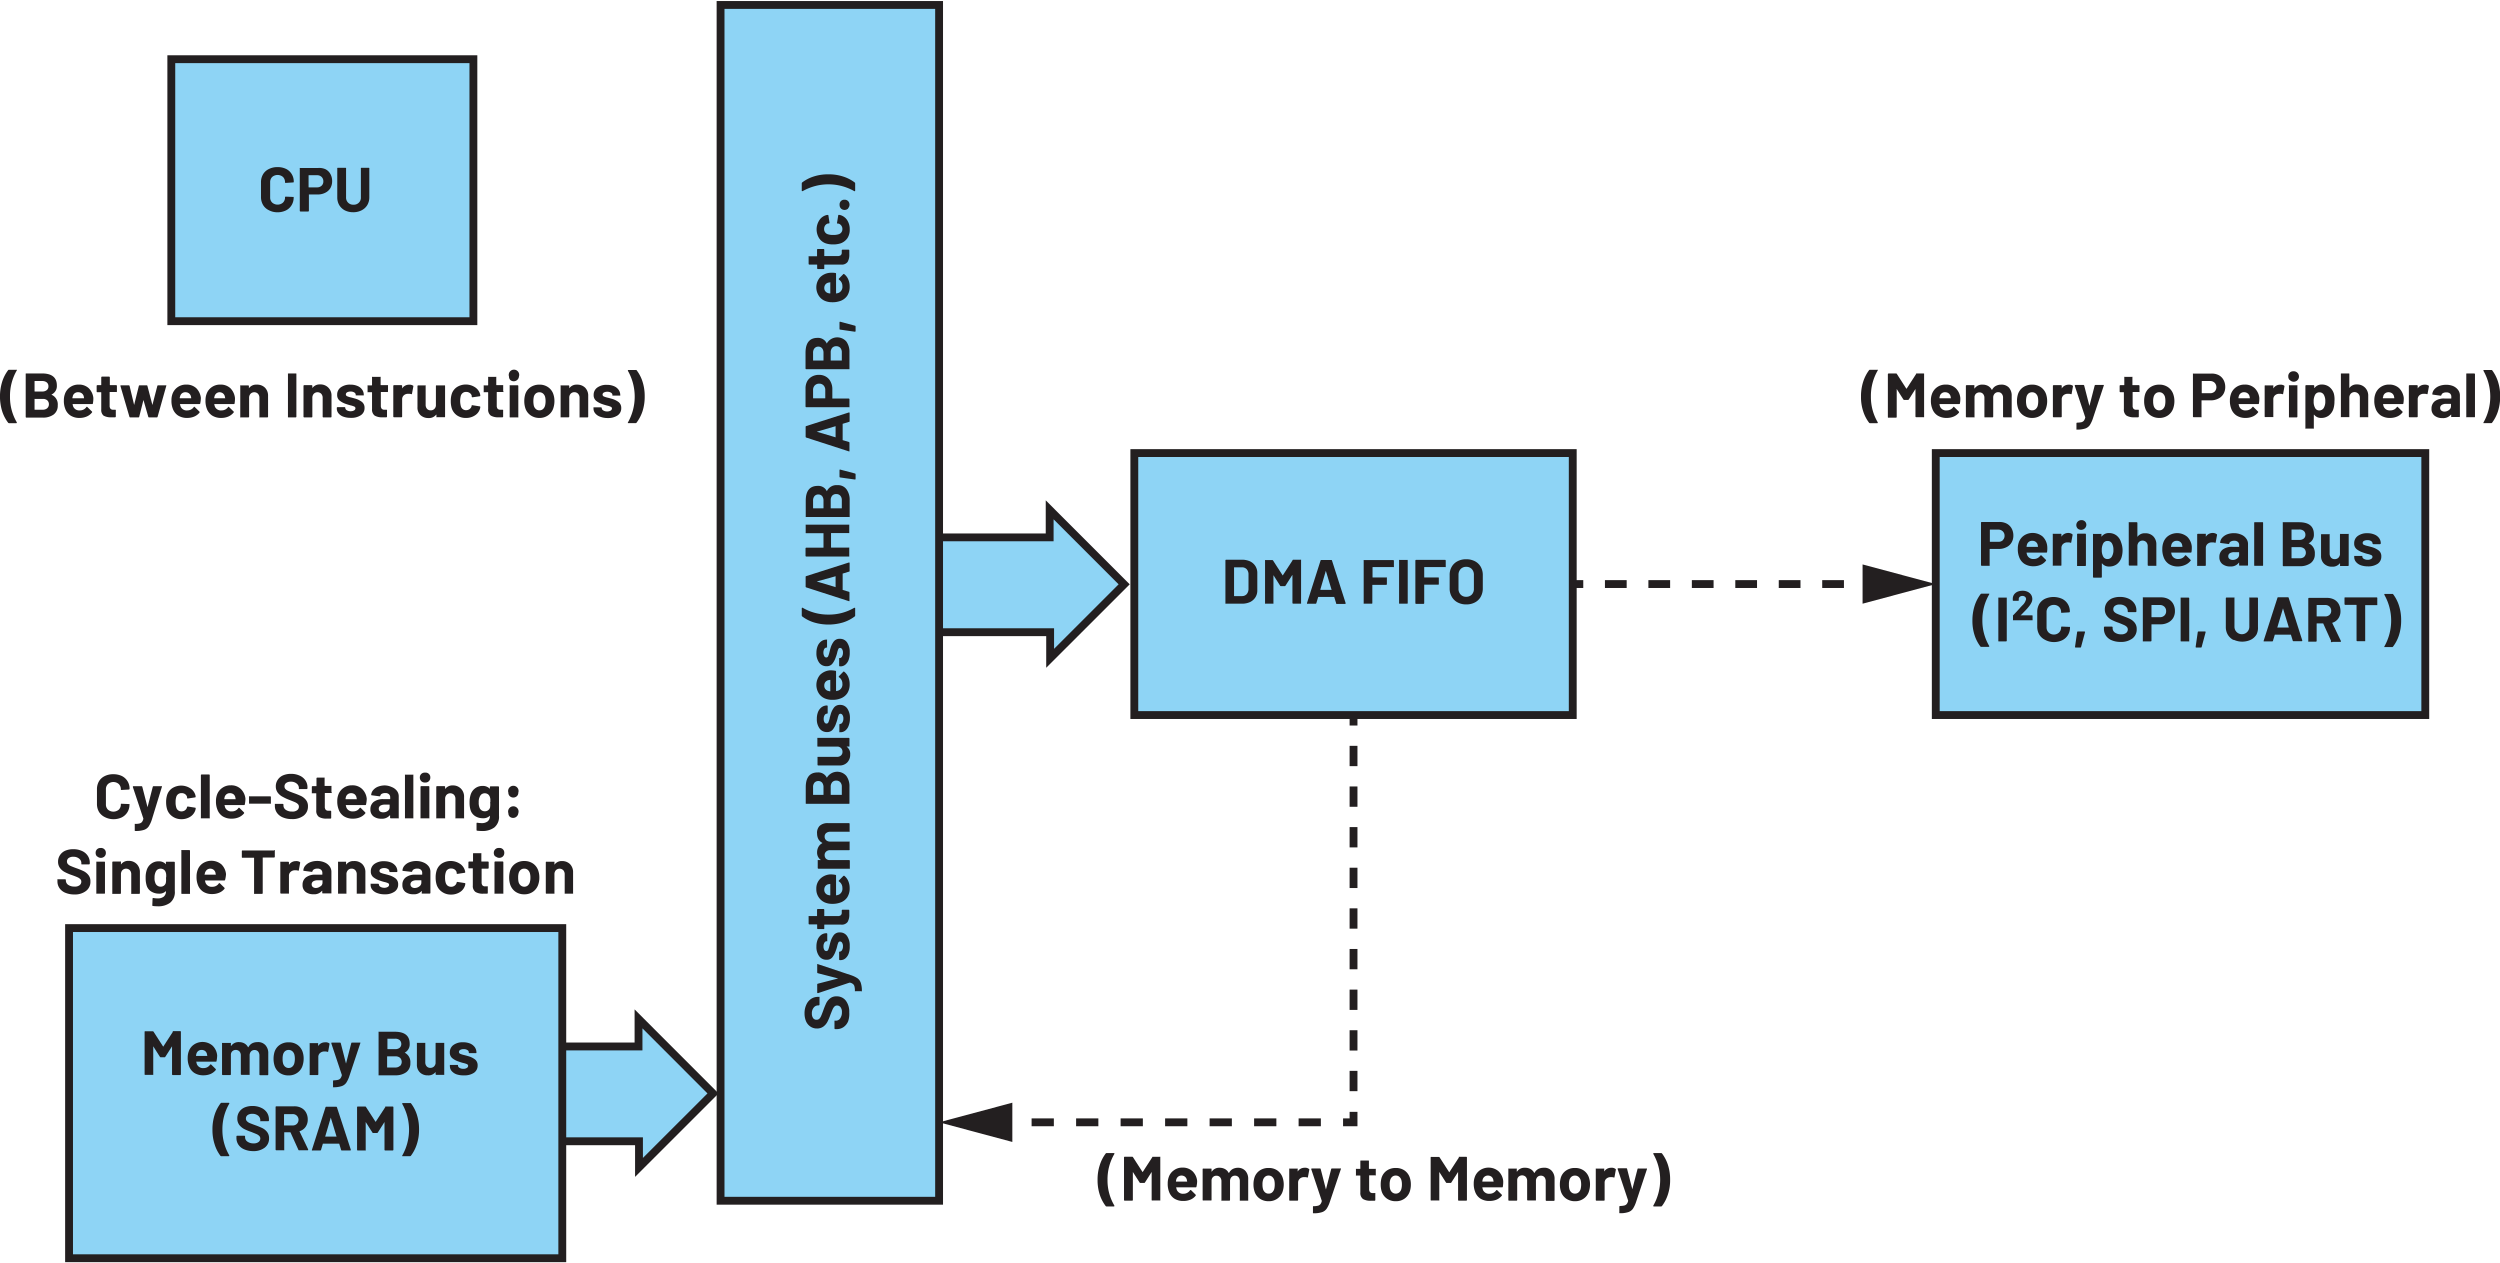 <svg id="ab155454-8961-490c-9cdf-4faf2cabf656" data-name="Layer 1" xmlns="http://www.w3.org/2000/svg" width="6.63in" height="3.35in" viewBox="0 0 477.51 240.88"><rect x="32.72" y="11.11" width="57.7" height="50.04" fill="#8ed4f5" stroke="#231f20" stroke-miterlimit="10" stroke-width="1.5"/><path d="M51.33,39.94a2.56,2.56,0,0,1-1.09-1,3,3,0,0,1-.39-1.53V34.62a2.94,2.94,0,0,1,.39-1.52,2.56,2.56,0,0,1,1.09-1A3.57,3.57,0,0,1,53,31.72a3.65,3.65,0,0,1,1.63.34,2.57,2.57,0,0,1,1.09,1,2.72,2.72,0,0,1,.39,1.46c0,.07,0,.12-.14.13l-1.41.09h0c-.08,0-.12-.05-.12-.14a1.38,1.38,0,0,0-.39-1,1.59,1.59,0,0,0-2.06,0,1.38,1.38,0,0,0-.39,1v2.9a1.33,1.33,0,0,0,.39,1,1.56,1.56,0,0,0,2.06,0,1.33,1.33,0,0,0,.39-1,.13.13,0,0,1,.14-.14l1.41.06a.18.18,0,0,1,.1,0,.09.09,0,0,1,0,.08A2.76,2.76,0,0,1,55.69,39a2.59,2.59,0,0,1-1.09,1,3.66,3.66,0,0,1-1.63.35A3.45,3.45,0,0,1,51.33,39.94Z" transform="translate(0)" fill="#231f20"/><path d="M62.18,32.13a2.26,2.26,0,0,1,.93.91,2.78,2.78,0,0,1,.33,1.37,2.66,2.66,0,0,1-.34,1.33,2.36,2.36,0,0,1-1,.89,3.14,3.14,0,0,1-1.43.32H59A.05.05,0,0,0,59,37v3.06a.14.14,0,0,1-.14.14H57.4a.14.14,0,0,1-.14-.14V32a.15.15,0,0,1,0-.11.18.18,0,0,1,.1,0h3.39A2.86,2.86,0,0,1,62.18,32.13Zm-.76,3.15a1.09,1.09,0,0,0,.34-.84,1.12,1.12,0,0,0-.34-.85,1.2,1.2,0,0,0-.89-.32H59a.05.05,0,0,0-.06.06v2.2a.05.05,0,0,0,.06.06h1.52A1.24,1.24,0,0,0,61.42,35.28Z" transform="translate(0)" fill="#231f20"/><path d="M65.9,40a2.73,2.73,0,0,1-1.09-1,2.9,2.9,0,0,1-.39-1.51V32a.15.15,0,0,1,0-.1.14.14,0,0,1,.1-.05H66a.14.14,0,0,1,.1.05.12.12,0,0,1,0,.1v5.48a1.34,1.34,0,0,0,1.42,1.42,1.33,1.33,0,0,0,1.41-1.42V32a.12.12,0,0,1,0-.1.14.14,0,0,1,.1-.05h1.4a.16.16,0,0,1,.11.05.15.15,0,0,1,0,.1v5.47a2.9,2.9,0,0,1-.39,1.51,2.69,2.69,0,0,1-1.1,1,3.46,3.46,0,0,1-1.62.36A3.53,3.53,0,0,1,65.9,40Z" transform="translate(0)" fill="#231f20"/><rect x="216.66" y="86.34" width="83.74" height="50.04" fill="#8ed4f5" stroke="#231f20" stroke-miterlimit="10" stroke-width="1.5"/><path d="M234.06,115.07a.13.13,0,0,1,0-.1v-8.12a.14.14,0,0,1,.14-.14h3a3.71,3.71,0,0,1,1.58.32,2.49,2.49,0,0,1,1,.89,2.4,2.4,0,0,1,.37,1.33v3.32a2.4,2.4,0,0,1-.37,1.33,2.49,2.49,0,0,1-1,.89,3.71,3.71,0,0,1-1.58.32h-3A.13.13,0,0,1,234.06,115.07Zm1.71-1.41h1.45a1.2,1.2,0,0,0,.9-.37,1.51,1.51,0,0,0,.35-1v-2.76a1.46,1.46,0,0,0-.34-1,1.23,1.23,0,0,0-.92-.37h-1.44a.05.05,0,0,0-.06.06v5.38A.05.05,0,0,0,235.77,113.66Z" transform="translate(0)" fill="#231f20"/><path d="M247,106.71h1.41a.14.14,0,0,1,.1,0,.18.18,0,0,1,0,.1V115a.18.18,0,0,1,0,.1.14.14,0,0,1-.1,0H247a.14.14,0,0,1-.14-.14v-5.3s0,0,0,0l-.05,0-1.27,2a.17.17,0,0,1-.16.1h-.71a.18.18,0,0,1-.17-.1l-1.27-2s0,0,0,0,0,0,0,.06V115a.13.13,0,0,1,0,.1.12.12,0,0,1-.1,0h-1.4a.12.12,0,0,1-.1,0,.14.14,0,0,1,0-.1v-8.12a.14.14,0,0,1,0-.1.12.12,0,0,1,.1,0H243a.19.19,0,0,1,.17.1l1.8,2.79c0,.05.05.05.07,0l1.81-2.79A.19.19,0,0,1,247,106.71Z" transform="translate(0)" fill="#231f20"/><path d="M255.2,115l-.36-1.18a.07.07,0,0,0-.06,0h-3a.05.05,0,0,0,0,0l-.35,1.18a.16.16,0,0,1-.16.12h-1.52a.12.12,0,0,1-.11,0s0-.07,0-.13l2.59-8.11a.14.14,0,0,1,.15-.12h1.89a.14.14,0,0,1,.15.12l2.6,8.11s0,0,0,.06-.05.11-.13.11h-1.53A.14.14,0,0,1,255.2,115Zm-3-2.53h2.12s.06,0,0-.07l-1.08-3.57s0,0,0,0,0,0,0,0l-1.05,3.57S252.2,112.46,252.24,112.46Z" transform="translate(0)" fill="#231f20"/><path d="M266.24,108.12a.13.13,0,0,1-.1,0h-3.92a.05.05,0,0,0-.06.06v1.86a.05.05,0,0,0,.06.06h2.58a.18.18,0,0,1,.1,0,.15.15,0,0,1,0,.11v1.16a.14.14,0,0,1-.14.14h-2.58a.05.05,0,0,0-.06.06V115a.14.14,0,0,1-.05.1.12.12,0,0,1-.1,0h-1.4a.12.12,0,0,1-.1,0,.13.13,0,0,1,0-.1v-8.12a.13.13,0,0,1,0-.1.12.12,0,0,1,.1,0h5.53a.14.14,0,0,1,.14.14V108A.13.13,0,0,1,266.24,108.12Z" transform="translate(0)" fill="#231f20"/><path d="M267.23,115.07a.13.13,0,0,1,0-.1v-8.12a.13.13,0,0,1,0-.1.12.12,0,0,1,.1,0h1.4a.12.12,0,0,1,.1,0,.14.14,0,0,1,.05.1V115a.14.14,0,0,1-.05.1.12.12,0,0,1-.1,0h-1.4A.12.12,0,0,1,267.23,115.07Z" transform="translate(0)" fill="#231f20"/><path d="M276.12,108.12a.13.13,0,0,1-.1,0h-3.93a.05.05,0,0,0-.06.06v1.86a.05.05,0,0,0,.06.06h2.58a.15.15,0,0,1,.1,0,.16.16,0,0,1,.05.11v1.16a.14.14,0,0,1-.05.1.12.12,0,0,1-.1,0h-2.58a.05.05,0,0,0-.06.06V115a.14.14,0,0,1-.14.14h-1.41a.14.14,0,0,1-.14-.14v-8.12a.14.14,0,0,1,.14-.14H276a.14.14,0,0,1,.14.14V108A.13.13,0,0,1,276.12,108.12Z" transform="translate(0)" fill="#231f20"/><path d="M278.4,114.86a2.75,2.75,0,0,1-1.11-1.08,3.08,3.08,0,0,1-.4-1.59v-2.56a3,3,0,0,1,.4-1.58A2.7,2.7,0,0,1,278.4,107a3.46,3.46,0,0,1,1.65-.38,3.53,3.53,0,0,1,1.66.38,2.7,2.7,0,0,1,1.11,1.06,3.14,3.14,0,0,1,.4,1.58v2.56a3.22,3.22,0,0,1-.4,1.6,2.66,2.66,0,0,1-1.11,1.07,3.42,3.42,0,0,1-1.66.38A3.46,3.46,0,0,1,278.4,114.86Zm2.72-1.49a1.54,1.54,0,0,0,.4-1.12v-2.64a1.57,1.57,0,0,0-.4-1.12,1.41,1.41,0,0,0-1.07-.42,1.39,1.39,0,0,0-1.06.42,1.58,1.58,0,0,0-.41,1.12v2.64a1.54,1.54,0,0,0,.41,1.12,1.39,1.39,0,0,0,1.06.42A1.44,1.44,0,0,0,281.12,113.37Z" transform="translate(0)" fill="#231f20"/><path d="M211.19,230.16a7.3,7.3,0,0,1-1.13-2.17,8.86,8.86,0,0,1-.42-2.83,8.77,8.77,0,0,1,.43-2.84,7.24,7.24,0,0,1,1.13-2.2.25.25,0,0,1,.18-.08h1.36a.13.13,0,0,1,.11.05.13.13,0,0,1,0,.12,9.53,9.53,0,0,0-1.31,4.94,9.39,9.39,0,0,0,1.31,4.92.45.45,0,0,1,0,.08c0,.06,0,.09-.13.09h-1.37A.25.25,0,0,1,211.19,230.16Z" transform="translate(0)" fill="#231f20"/><path d="M220.12,220.75h1.4a.12.12,0,0,1,.1,0,.14.14,0,0,1,0,.1V229a.14.14,0,0,1,0,.1.12.12,0,0,1-.1,0h-1.4a.12.12,0,0,1-.1,0,.14.14,0,0,1-.05-.1v-5.3s0-.05,0-.05,0,0,0,0l-1.27,2a.19.19,0,0,1-.17.1h-.71a.17.17,0,0,1-.16-.1l-1.28-2a.05.05,0,0,0,0,0s0,0,0,.06V229a.14.14,0,0,1-.14.14h-1.41a.14.14,0,0,1-.14-.14v-8.12a.14.14,0,0,1,.14-.14h1.41a.19.19,0,0,1,.17.1l1.8,2.79c0,.05,0,.05.07,0l1.81-2.79A.19.19,0,0,1,220.12,220.75Z" transform="translate(0)" fill="#231f20"/><path d="M228.53,226.45a.14.14,0,0,1-.16.14h-3.7s-.07,0,0,.06a2.14,2.14,0,0,0,.13.48,1.26,1.26,0,0,0,1.27.68,1.44,1.44,0,0,0,1.21-.63c0-.05.07-.07.11-.07s0,0,.09,0l.86.85a.17.17,0,0,1,.06.11l0,.09a2.56,2.56,0,0,1-1,.77,3.38,3.38,0,0,1-1.37.26,3.11,3.11,0,0,1-1.74-.46,2.59,2.59,0,0,1-1-1.31,4.06,4.06,0,0,1-.25-1.57,3.51,3.51,0,0,1,.18-1.17,2.58,2.58,0,0,1,1-1.35,2.66,2.66,0,0,1,1.63-.51,2.69,2.69,0,0,1,1.93.7,3,3,0,0,1,.88,1.86A4.71,4.71,0,0,1,228.53,226.45Zm-3.84-1.4a2.49,2.49,0,0,0-.08.38.05.05,0,0,0,.06.06h2.07s.07,0,0-.06l-.06-.34a1.06,1.06,0,0,0-.38-.56,1.09,1.09,0,0,0-.66-.19A1,1,0,0,0,224.69,225.05Z" transform="translate(0)" fill="#231f20"/><path d="M237.88,223.45a2.23,2.23,0,0,1,.53,1.58v4a.14.14,0,0,1,0,.1.12.12,0,0,1-.1,0h-1.4a.12.12,0,0,1-.1,0,.14.14,0,0,1,0-.1v-3.6a1.17,1.17,0,0,0-.25-.79.85.85,0,0,0-.67-.28.87.87,0,0,0-.68.28,1.1,1.1,0,0,0-.27.77V229a.14.14,0,0,1-.14.14h-1.39a.15.15,0,0,1-.11,0,.18.18,0,0,1,0-.1v-3.6a1.17,1.17,0,0,0-.26-.78.91.91,0,0,0-.69-.29.9.9,0,0,0-.64.23.94.94,0,0,0-.3.63V229a.14.14,0,0,1-.05.1.12.12,0,0,1-.1,0h-1.4a.12.12,0,0,1-.1,0,.14.14,0,0,1-.05-.1v-5.89a.16.16,0,0,1,.05-.1.12.12,0,0,1,.1,0h1.4a.12.12,0,0,1,.1,0,.16.16,0,0,1,.05.1v.47s0,0,0,0,0,0,.05,0a1.69,1.69,0,0,1,1.52-.73,2.09,2.09,0,0,1,1,.25,1.71,1.71,0,0,1,.69.72s.05,0,.09,0a1.7,1.7,0,0,1,.71-.74,2.24,2.24,0,0,1,1-.23A1.89,1.89,0,0,1,237.88,223.45Z" transform="translate(0)" fill="#231f20"/><path d="M240.59,228.72a2.59,2.59,0,0,1-1-1.44,4.07,4.07,0,0,1-.17-1.23,4.2,4.2,0,0,1,.17-1.27,2.57,2.57,0,0,1,1-1.39,2.92,2.92,0,0,1,1.73-.5,2.8,2.8,0,0,1,1.68.49,2.71,2.71,0,0,1,1,1.39,4.05,4.05,0,0,1,.2,1.26,4.26,4.26,0,0,1-.17,1.21,2.64,2.64,0,0,1-1,1.47,2.77,2.77,0,0,1-1.72.53A2.86,2.86,0,0,1,240.59,228.72Zm2.4-1.17a1.37,1.37,0,0,0,.4-.66,3.61,3.61,0,0,0,.09-.84,3.46,3.46,0,0,0-.09-.85,1.36,1.36,0,0,0-.41-.63,1,1,0,0,0-.67-.23,1,1,0,0,0-.68.23,1.26,1.26,0,0,0-.39.63,2.65,2.65,0,0,0-.1.85,3.06,3.06,0,0,0,.09.84,1.3,1.3,0,0,0,.4.66,1,1,0,0,0,.69.24A1,1,0,0,0,243,227.55Z" transform="translate(0)" fill="#231f20"/><path d="M250,223.07a.14.14,0,0,1,.08.17l-.26,1.37c0,.1-.06.13-.16.09a1.33,1.33,0,0,0-.42-.06l-.27,0a1.19,1.19,0,0,0-.73.32,1,1,0,0,0-.3.75V229a.14.14,0,0,1-.14.14h-1.41a.14.14,0,0,1-.14-.14v-5.89a.14.14,0,0,1,0-.1.13.13,0,0,1,.1,0h1.41a.13.13,0,0,1,.1,0,.14.14,0,0,1,0,.1v.46a.06.06,0,0,0,0,0s0,0,0,0a1.53,1.53,0,0,1,1.32-.72A1.12,1.12,0,0,1,250,223.07Z" transform="translate(0)" fill="#231f20"/><path d="M250.78,231.49a.15.15,0,0,1,0-.1v-1.1a.14.14,0,0,1,.05-.1.12.12,0,0,1,.1,0,3.94,3.94,0,0,0,.8-.09.84.84,0,0,0,.46-.28,1.3,1.3,0,0,0,.27-.59.11.11,0,0,0,0-.08l-2-6a.14.14,0,0,1,0-.06c0-.07.05-.11.14-.11h1.5a.15.15,0,0,1,.16.12l1,3.89s0,0,0,0a0,0,0,0,0,0,0l1-3.89a.16.16,0,0,1,.17-.12H256a.12.12,0,0,1,.11,0,.14.14,0,0,1,0,.13L254,229.38a5.19,5.19,0,0,1-.62,1.31,1.74,1.74,0,0,1-.87.64,4.79,4.79,0,0,1-1.6.21h-.08A.06.06,0,0,1,250.78,231.49Z" transform="translate(0)" fill="#231f20"/><path d="M262.82,224.3a.18.18,0,0,1-.1,0h-1.15a.05.05,0,0,0-.06.06v2.54a.9.9,0,0,0,.16.59.64.64,0,0,0,.52.19h.4a.18.18,0,0,1,.1,0,.15.15,0,0,1,0,.11V229a.14.14,0,0,1-.14.15l-.72,0a2.7,2.7,0,0,1-1.49-.33,1.43,1.43,0,0,1-.51-1.25V224.4a.05.05,0,0,0-.06-.06h-.68a.18.18,0,0,1-.1,0,.15.15,0,0,1,0-.11v-1.07a.14.14,0,0,1,0-.1.13.13,0,0,1,.1,0h.68a.05.05,0,0,0,.06-.06v-1.43a.14.14,0,0,1,.05-.1.12.12,0,0,1,.1,0h1.34a.12.12,0,0,1,.1,0,.14.14,0,0,1,.05.1v1.43a.05.05,0,0,0,.06.06h1.15a.13.13,0,0,1,.1,0,.14.14,0,0,1,0,.1v1.07A.15.15,0,0,1,262.82,224.3Z" transform="translate(0)" fill="#231f20"/><path d="M264.88,228.72a2.65,2.65,0,0,1-1-1.44,4.41,4.41,0,0,1-.16-1.23,4.55,4.55,0,0,1,.16-1.27,2.63,2.63,0,0,1,1-1.39,2.92,2.92,0,0,1,1.73-.5,2.85,2.85,0,0,1,1.68.49,2.71,2.71,0,0,1,1,1.39,4,4,0,0,1,.19,1.26,4.27,4.27,0,0,1-.16,1.21,2.7,2.7,0,0,1-1,1.47,2.77,2.77,0,0,1-1.72.53A2.84,2.84,0,0,1,264.88,228.72Zm2.4-1.17a1.36,1.36,0,0,0,.39-.66,3.12,3.12,0,0,0,.1-.84,3,3,0,0,0-.1-.85,1.27,1.27,0,0,0-.4-.63,1,1,0,0,0-.68-.23,1,1,0,0,0-.67.23,1.26,1.26,0,0,0-.39.63,2.65,2.65,0,0,0-.1.85,3.6,3.6,0,0,0,.08.84,1.31,1.31,0,0,0,.41.66,1.08,1.08,0,0,0,1.36,0Z" transform="translate(0)" fill="#231f20"/><path d="M278.64,220.75h1.41a.14.14,0,0,1,.14.14V229a.14.14,0,0,1-.14.14h-1.41a.14.14,0,0,1-.14-.14v-5.3s0-.05,0-.05,0,0,0,0l-1.28,2a.17.17,0,0,1-.16.1h-.71a.19.19,0,0,1-.17-.1l-1.27-2s0,0,0,0,0,0,0,.06V229a.14.14,0,0,1,0,.1.12.12,0,0,1-.1,0h-1.4a.12.12,0,0,1-.1,0,.14.14,0,0,1-.05-.1v-8.12a.14.14,0,0,1,.05-.1.12.12,0,0,1,.1,0h1.4a.19.19,0,0,1,.17.1l1.8,2.79c0,.05.05.05.07,0l1.81-2.79A.19.19,0,0,1,278.64,220.75Z" transform="translate(0)" fill="#231f20"/><path d="M287.05,226.45c0,.1-.06.14-.15.14h-3.71c-.05,0-.06,0-.05.06a2.85,2.85,0,0,0,.13.48,1.26,1.26,0,0,0,1.28.68,1.46,1.46,0,0,0,1.21-.63.13.13,0,0,1,.11-.07.15.15,0,0,1,.08,0l.86.85a.17.17,0,0,1,.06.11.25.25,0,0,1,0,.09,2.71,2.71,0,0,1-1,.77,3.45,3.45,0,0,1-1.37.26,3.15,3.15,0,0,1-1.75-.46,2.57,2.57,0,0,1-1-1.31,4,4,0,0,1-.26-1.57,3.51,3.51,0,0,1,.18-1.17,2.63,2.63,0,0,1,1-1.35,2.94,2.94,0,0,1,3.56.19,3,3,0,0,1,.89,1.86A5.5,5.5,0,0,1,287.05,226.45Zm-3.84-1.4a2.49,2.49,0,0,0-.08.38.05.05,0,0,0,.06.06h2.08s.06,0,0-.06l-.06-.34a1,1,0,0,0-.37-.56,1.13,1.13,0,0,0-.67-.19A1,1,0,0,0,283.21,225.05Z" transform="translate(0)" fill="#231f20"/><path d="M296.4,223.45a2.23,2.23,0,0,1,.53,1.58v4a.14.14,0,0,1-.14.14h-1.41a.14.14,0,0,1-.14-.14v-3.6a1.22,1.22,0,0,0-.25-.79.87.87,0,0,0-.68-.28.88.88,0,0,0-.68.28,1.09,1.09,0,0,0-.26.77V229a.14.14,0,0,1-.05.1.12.12,0,0,1-.1,0h-1.39a.14.14,0,0,1-.14-.14v-3.6a1.12,1.12,0,0,0-.27-.78,1,1,0,0,0-1.32-.06.91.91,0,0,0-.31.63V229a.14.14,0,0,1-.14.14h-1.41a.14.14,0,0,1-.14-.14v-5.89a.14.14,0,0,1,0-.1.13.13,0,0,1,.1,0h1.41a.13.13,0,0,1,.1,0,.14.14,0,0,1,0,.1v.47a.06.06,0,0,0,0,0,0,0,0,0,0,.05,0,1.71,1.71,0,0,1,1.53-.73,2.09,2.09,0,0,1,1.05.25,1.71,1.71,0,0,1,.69.72s.05,0,.08,0a1.75,1.75,0,0,1,.71-.74,2.25,2.25,0,0,1,1-.23A1.88,1.88,0,0,1,296.4,223.45Z" transform="translate(0)" fill="#231f20"/><path d="M299.11,228.72a2.64,2.64,0,0,1-1-1.44,4.4,4.4,0,0,1-.17-1.23,4.54,4.54,0,0,1,.17-1.27,2.58,2.58,0,0,1,1-1.39,2.89,2.89,0,0,1,1.72-.5,2.8,2.8,0,0,1,1.68.49,2.67,2.67,0,0,1,1,1.39,4,4,0,0,1,.19,1.26,4.26,4.26,0,0,1-.17,1.21,2.59,2.59,0,0,1-1,1.47,2.75,2.75,0,0,1-1.72.53A2.86,2.86,0,0,1,299.11,228.72Zm2.4-1.17a1.3,1.3,0,0,0,.4-.66,3.58,3.58,0,0,0,.1-.84,3.42,3.42,0,0,0-.1-.85,1.29,1.29,0,0,0-.41-.63,1.11,1.11,0,0,0-1.35,0,1.26,1.26,0,0,0-.39.63,3,3,0,0,0-.09.85,3.12,3.12,0,0,0,.08.84,1.3,1.3,0,0,0,.4.66,1,1,0,0,0,.69.24A1,1,0,0,0,301.51,227.55Z" transform="translate(0)" fill="#231f20"/><path d="M308.56,223.07a.14.14,0,0,1,.07.17l-.25,1.37c0,.1-.07.13-.17.09a1.33,1.33,0,0,0-.42-.06l-.27,0a1.22,1.22,0,0,0-.73.32,1,1,0,0,0-.3.75V229a.14.14,0,0,1-.14.14h-1.41a.14.14,0,0,1-.14-.14v-5.89a.14.14,0,0,1,0-.1.13.13,0,0,1,.1,0h1.41a.13.13,0,0,1,.1,0,.14.14,0,0,1,0,.1v.46a0,0,0,0,0,0,0,0,0,0,0,0,0,0,1.53,1.53,0,0,1,1.32-.72A1.18,1.18,0,0,1,308.56,223.07Z" transform="translate(0)" fill="#231f20"/><path d="M309.3,231.49a.15.15,0,0,1,0-.1v-1.1a.14.14,0,0,1,.14-.14,3.85,3.85,0,0,0,.8-.09.9.9,0,0,0,.47-.28,1.55,1.55,0,0,0,.27-.59v-.08l-2-6a.13.13,0,0,1,0-.06c0-.07,0-.11.13-.11h1.5a.16.16,0,0,1,.17.12l1,3.89a.05.05,0,0,0,0,0s0,0,0,0l1-3.89A.16.16,0,0,1,313,223h1.47a.11.11,0,0,1,.1,0,.14.14,0,0,1,0,.13l-2.07,6.24a5.6,5.6,0,0,1-.61,1.31,1.76,1.76,0,0,1-.88.64,4.79,4.79,0,0,1-1.6.21h-.08S309.32,231.52,309.3,231.49Z" transform="translate(0)" fill="#231f20"/><path d="M317.45,220.12a7.36,7.36,0,0,1,1.13,2.18,8.91,8.91,0,0,1,.42,2.83,8.69,8.69,0,0,1-.43,2.84,7.3,7.3,0,0,1-1.13,2.19.25.25,0,0,1-.18.08H315.9s-.09,0-.11-.05a.13.13,0,0,1,0-.12,9.93,9.93,0,0,0,0-9.86.41.41,0,0,1,0-.07c0-.07,0-.1.13-.1h1.37A.25.25,0,0,1,317.45,220.12Z" transform="translate(0)" fill="#231f20"/><path d="M357,80.54a7.06,7.06,0,0,1-1.12-2.17,8.53,8.53,0,0,1-.42-2.82,9.08,9.08,0,0,1,.42-2.85A7.54,7.54,0,0,1,357,70.51a.22.22,0,0,1,.18-.08h1.36a.15.15,0,0,1,.12,0,.17.17,0,0,1,0,.12,9.64,9.64,0,0,0-1.31,5,9.48,9.48,0,0,0,1.31,4.92.25.25,0,0,1,0,.07c0,.06,0,.09-.13.09H357.2A.22.22,0,0,1,357,80.54Z" transform="translate(0)" fill="#231f20"/><path d="M366,71.13h1.4a.14.14,0,0,1,.11.05.15.15,0,0,1,0,.1v8.11a.18.18,0,0,1,0,.1.14.14,0,0,1-.11,0H366a.14.14,0,0,1-.14-.14V74.1s0,0,0,0l0,0-1.27,2a.19.19,0,0,1-.17.09h-.7a.2.2,0,0,1-.17-.09l-1.27-2,0,0a.06.06,0,0,0,0,.06v5.28a.14.14,0,0,1-.14.14h-1.4a.12.12,0,0,1-.1,0,.14.14,0,0,1-.05-.1V71.28a.18.18,0,0,1,.15-.15h1.4a.19.19,0,0,1,.17.1l1.8,2.8s.05,0,.07,0l1.81-2.8A.19.19,0,0,1,366,71.13Z" transform="translate(0)" fill="#231f20"/><path d="M374.36,76.83q0,.15-.15.15H370.5c-.05,0-.06,0-.05.06a2.85,2.85,0,0,0,.13.48,1.25,1.25,0,0,0,1.27.67,1.48,1.48,0,0,0,1.22-.62.14.14,0,0,1,.11-.08.15.15,0,0,1,.08.05l.86.85a.17.17,0,0,1,.06.11.22.22,0,0,1,0,.1,2.64,2.64,0,0,1-1,.76,3.37,3.37,0,0,1-1.36.27,3.15,3.15,0,0,1-1.75-.47,2.52,2.52,0,0,1-1-1.31,4,4,0,0,1-.26-1.57,3.41,3.41,0,0,1,.18-1.16,2.7,2.7,0,0,1,1-1.36,2.73,2.73,0,0,1,1.64-.5,2.66,2.66,0,0,1,1.92.69,3,3,0,0,1,.88,1.86A4.78,4.78,0,0,1,374.36,76.83Zm-3.84-1.4a2.49,2.49,0,0,0-.08.38.05.05,0,0,0,.06.06h2.07c.05,0,.07,0,.05-.06q-.06-.34-.06-.33a1.07,1.07,0,0,0-.37-.56,1.13,1.13,0,0,0-.67-.2A1,1,0,0,0,370.52,75.43Z" transform="translate(0)" fill="#231f20"/><path d="M383.71,73.83a2.26,2.26,0,0,1,.53,1.59v4a.13.13,0,0,1,0,.1.15.15,0,0,1-.11,0h-1.4a.14.14,0,0,1-.14-.14v-3.6a1.13,1.13,0,0,0-.26-.78.84.84,0,0,0-.67-.29.88.88,0,0,0-.68.29,1.08,1.08,0,0,0-.27.77v3.61a.14.14,0,0,1-.14.14h-1.39a.12.12,0,0,1-.1,0,.14.14,0,0,1-.05-.1v-3.6a1.12,1.12,0,0,0-.26-.78.89.89,0,0,0-.68-.29,1,1,0,0,0-.65.23.94.94,0,0,0-.3.63v3.81a.18.18,0,0,1,0,.1.15.15,0,0,1-.11,0h-1.4a.14.14,0,0,1-.14-.14V73.51a.14.14,0,0,1,.14-.14H377a.15.15,0,0,1,.11,0,.18.18,0,0,1,0,.1V74a.08.08,0,0,0,0,0s0,0,.05,0a1.71,1.71,0,0,1,1.52-.73,2.09,2.09,0,0,1,1.05.25,1.8,1.8,0,0,1,.7.72c0,.05.05.05.08,0a1.67,1.67,0,0,1,.71-.73,2.13,2.13,0,0,1,1-.24A1.92,1.92,0,0,1,383.71,73.83Z" transform="translate(0)" fill="#231f20"/><path d="M386.42,79.1a2.59,2.59,0,0,1-1-1.44,4.33,4.33,0,0,1-.17-1.22,4.61,4.61,0,0,1,.17-1.28,2.57,2.57,0,0,1,1-1.39,3,3,0,0,1,1.73-.5,2.81,2.81,0,0,1,1.68.5,2.66,2.66,0,0,1,1,1.38,4.37,4.37,0,0,1,.19,1.26,4.21,4.21,0,0,1-.17,1.21,2.7,2.7,0,0,1-1,1.48,2.82,2.82,0,0,1-1.72.53A2.87,2.87,0,0,1,386.42,79.1Zm2.4-1.16a1.3,1.3,0,0,0,.4-.66,3.73,3.73,0,0,0,.09-.84,3.55,3.55,0,0,0-.09-.86,1.36,1.36,0,0,0-.41-.63,1.11,1.11,0,0,0-1.35,0,1.26,1.26,0,0,0-.39.63,3.85,3.85,0,0,0,0,1.7,1.3,1.3,0,0,0,.4.66,1,1,0,0,0,.69.24A1,1,0,0,0,388.82,77.94Z" transform="translate(0)" fill="#231f20"/><path d="M395.87,73.45c.06,0,.08.09.07.18L395.69,75c0,.09-.07.12-.17.08a1.33,1.33,0,0,0-.42-.06l-.27,0a1.21,1.21,0,0,0-.73.31,1,1,0,0,0-.3.75v3.28a.14.14,0,0,1-.14.14h-1.41a.14.14,0,0,1-.14-.14V73.51a.14.14,0,0,1,.14-.14h1.41a.14.14,0,0,1,.14.14V74s0,0,0,0,0,0,0,0a1.53,1.53,0,0,1,1.32-.72A1.26,1.26,0,0,1,395.87,73.45Z" transform="translate(0)" fill="#231f20"/><path d="M396.61,81.88a.16.16,0,0,1,0-.1V80.67a.14.14,0,0,1,.14-.14,4.85,4.85,0,0,0,.8-.08,1,1,0,0,0,.47-.28,1.68,1.68,0,0,0,.27-.6V79.5l-2-6s0,0,0-.06,0-.11.13-.11h1.5a.16.16,0,0,1,.17.12l1,3.89s0,0,0,0,0,0,0,0l1-3.89a.16.16,0,0,1,.17-.12h1.47a.15.15,0,0,1,.1,0,.15.15,0,0,1,0,.13l-2.07,6.24a5.71,5.71,0,0,1-.61,1.32,1.82,1.82,0,0,1-.88.64,5.11,5.11,0,0,1-1.6.2h-.08A.07.07,0,0,1,396.61,81.88Z" transform="translate(0)" fill="#231f20"/><path d="M408.65,74.68a.13.13,0,0,1-.1,0H407.4a.05.05,0,0,0-.06.06v2.55a.87.87,0,0,0,.16.58.64.64,0,0,0,.52.19h.4a.14.14,0,0,1,.1.05.13.13,0,0,1,0,.1v1.14a.15.15,0,0,1-.14.16l-.72,0a2.7,2.7,0,0,1-1.49-.33,1.38,1.38,0,0,1-.5-1.24V74.78a.05.05,0,0,0-.06-.06H405a.14.14,0,0,1-.14-.14V73.51a.14.14,0,0,1,.14-.14h.69s.06,0,.06-.07V71.88a.12.12,0,0,1,0-.1.14.14,0,0,1,.1,0h1.34a.16.16,0,0,1,.11,0,.15.15,0,0,1,0,.1V73.3s0,.07.06.07h1.15a.14.14,0,0,1,.14.14v1.07A.13.13,0,0,1,408.65,74.68Z" transform="translate(0)" fill="#231f20"/><path d="M410.71,79.1a2.59,2.59,0,0,1-1-1.44,4,4,0,0,1-.17-1.22,4.27,4.27,0,0,1,.17-1.28,2.57,2.57,0,0,1,1-1.39,3,3,0,0,1,1.73-.5,2.81,2.81,0,0,1,1.68.5,2.64,2.64,0,0,1,1,1.38,4.05,4.05,0,0,1,.2,1.26,4.21,4.21,0,0,1-.17,1.21,2.7,2.7,0,0,1-1,1.48,2.84,2.84,0,0,1-1.72.53A2.87,2.87,0,0,1,410.71,79.1Zm2.4-1.16a1.37,1.37,0,0,0,.4-.66,3.73,3.73,0,0,0,.09-.84,3.55,3.55,0,0,0-.09-.86,1.36,1.36,0,0,0-.41-.63,1,1,0,0,0-.67-.23,1,1,0,0,0-.68.23,1.26,1.26,0,0,0-.39.63,2.72,2.72,0,0,0-.1.86,3.06,3.06,0,0,0,.09.84,1.3,1.3,0,0,0,.4.66,1,1,0,0,0,.69.24A1,1,0,0,0,413.11,77.94Z" transform="translate(0)" fill="#231f20"/><path d="M423.77,71.45a2.26,2.26,0,0,1,.93.91,2.77,2.77,0,0,1,.33,1.36,2.57,2.57,0,0,1-.35,1.34,2.24,2.24,0,0,1-1,.89,3.06,3.06,0,0,1-1.42.32h-1.7a.05.05,0,0,0-.06.06v3.06a.18.18,0,0,1,0,.1.15.15,0,0,1-.11,0H419a.14.14,0,0,1-.14-.14V71.26a.13.13,0,0,1,0-.1.18.18,0,0,1,.1,0h3.38A2.87,2.87,0,0,1,423.77,71.45ZM423,74.6a1.22,1.22,0,0,0,0-1.69,1.21,1.21,0,0,0-.89-.33H420.6a.06.06,0,0,0-.06.06v2.21a.05.05,0,0,0,.06.06h1.52A1.24,1.24,0,0,0,423,74.6Z" transform="translate(0)" fill="#231f20"/><path d="M431.47,76.83a.14.14,0,0,1-.16.15H427.6s-.06,0,0,.06a2.14,2.14,0,0,0,.13.48,1.25,1.25,0,0,0,1.27.67,1.46,1.46,0,0,0,1.21-.62s.07-.08.11-.08.05,0,.09.05l.86.85a.17.17,0,0,1,.06.11.29.29,0,0,1-.05.1,2.54,2.54,0,0,1-1,.76,3.38,3.38,0,0,1-1.37.27,3.12,3.12,0,0,1-1.74-.47,2.59,2.59,0,0,1-1-1.31,4.06,4.06,0,0,1-.25-1.57,3.41,3.41,0,0,1,.18-1.16,2.64,2.64,0,0,1,1-1.36,2.72,2.72,0,0,1,1.63-.5,2.68,2.68,0,0,1,1.93.69,3.08,3.08,0,0,1,.88,1.86A5.53,5.53,0,0,1,431.47,76.83Zm-3.84-1.4a2.49,2.49,0,0,0-.08.38s0,.06.05.06h2.08c.05,0,.07,0,.05-.06q-.06-.34-.06-.33a1,1,0,0,0-.38-.56,1.1,1.1,0,0,0-.66-.2A1,1,0,0,0,427.63,75.43Z" transform="translate(0)" fill="#231f20"/><path d="M436.27,73.45a.15.15,0,0,1,.07.18L436.09,75c0,.09-.07.12-.17.08a1.33,1.33,0,0,0-.42-.06l-.26,0a1.16,1.16,0,0,0-.73.31,1,1,0,0,0-.3.75v3.28a.14.14,0,0,1,0,.1.12.12,0,0,1-.1,0h-1.4a.12.12,0,0,1-.1,0,.14.14,0,0,1-.05-.1V73.51a.14.14,0,0,1,.05-.1.12.12,0,0,1,.1,0h1.4a.12.12,0,0,1,.1,0,.14.14,0,0,1,0,.1V74s0,0,0,0a0,0,0,0,0,0,0,1.51,1.51,0,0,1,1.32-.72A1.24,1.24,0,0,1,436.27,73.45Z" transform="translate(0)" fill="#231f20"/><path d="M437.34,72.4a.93.93,0,0,1-.27-.68.92.92,0,0,1,.95-1,1,1,0,1,1-.68,1.63Zm-.14,7.09a.13.13,0,0,1,0-.1V73.5a.15.15,0,0,1,0-.11.18.18,0,0,1,.1,0h1.41a.18.18,0,0,1,.1,0,.15.15,0,0,1,0,.11v5.89a.14.14,0,0,1-.14.14H437.3A.13.13,0,0,1,437.2,79.49Z" transform="translate(0)" fill="#231f20"/><path d="M445.89,76.46a4.73,4.73,0,0,1-.22,1.5,2.68,2.68,0,0,1-.87,1.22,2.38,2.38,0,0,1-1.47.45A1.63,1.63,0,0,1,442,79a0,0,0,0,0-.05,0s0,0,0,0v2.57a.12.12,0,0,1,0,.1.13.13,0,0,1-.1,0h-1.41a.13.13,0,0,1-.1,0,.12.12,0,0,1,0-.1V73.51a.14.14,0,0,1,.14-.14h1.41a.14.14,0,0,1,.14.14v.4a.05.05,0,0,0,0,0s0,0,.05,0a1.66,1.66,0,0,1,1.39-.66,2.3,2.3,0,0,1,1.44.46,2.61,2.61,0,0,1,.87,1.29A4.46,4.46,0,0,1,445.89,76.46Zm-1.75,0a2.38,2.38,0,0,0-.25-1.2.93.93,0,0,0-.89-.52.89.89,0,0,0-.83.52,2.51,2.51,0,0,0-.25,1.21,2.42,2.42,0,0,0,.27,1.25.87.87,0,0,0,.81.48,1,1,0,0,0,.84-.47A2.34,2.34,0,0,0,444.14,76.44Z" transform="translate(0)" fill="#231f20"/><path d="M451.75,73.86a2.15,2.15,0,0,1,.59,1.59v3.94a.14.14,0,0,1,0,.1.12.12,0,0,1-.1,0h-1.4a.12.12,0,0,1-.1,0,.13.13,0,0,1,0-.1V75.8a1.08,1.08,0,0,0-.28-.78A1,1,0,0,0,449,75a1.12,1.12,0,0,0-.27.78v3.59a.18.18,0,0,1,0,.1.15.15,0,0,1-.11,0h-1.4a.13.13,0,0,1-.1,0,.14.14,0,0,1,0-.1V71.28a.12.12,0,0,1,0-.1.14.14,0,0,1,.1-.05h1.4a.16.16,0,0,1,.11.05.15.15,0,0,1,0,.1v2.65a.08.08,0,0,0,0,0s0,0,0,0a1.65,1.65,0,0,1,1.46-.7A2.1,2.1,0,0,1,451.75,73.86Z" transform="translate(0)" fill="#231f20"/><path d="M459.06,76.83a.14.14,0,0,1-.16.15h-3.71s-.06,0,0,.06a1.72,1.72,0,0,0,.13.48,1.24,1.24,0,0,0,1.27.67,1.46,1.46,0,0,0,1.21-.62.14.14,0,0,1,.11-.08.15.15,0,0,1,.08.05l.87.85a.17.17,0,0,1,.06.11.29.29,0,0,1-.05.1,2.61,2.61,0,0,1-1,.76,3.42,3.42,0,0,1-1.37.27,3.15,3.15,0,0,1-1.75-.47,2.63,2.63,0,0,1-1-1.31,4.06,4.06,0,0,1-.25-1.57,3.41,3.41,0,0,1,.18-1.16,2.62,2.62,0,0,1,1-1.36,2.75,2.75,0,0,1,1.64-.5,2.7,2.7,0,0,1,1.93.69,3.13,3.13,0,0,1,.88,1.86A5.53,5.53,0,0,1,459.06,76.83Zm-3.84-1.4c0,.1-.06.23-.09.38a.05.05,0,0,0,.06.06h2.08c.05,0,.06,0,.05-.06q-.06-.34-.06-.33a1,1,0,0,0-.38-.56,1.11,1.11,0,0,0-.67-.2A1,1,0,0,0,455.22,75.43Z" transform="translate(0)" fill="#231f20"/><path d="M463.86,73.45c.06,0,.08.09.07.18L463.68,75c0,.09-.07.12-.17.08a1.33,1.33,0,0,0-.42-.06l-.27,0a1.21,1.21,0,0,0-.73.31,1,1,0,0,0-.3.75v3.28a.14.14,0,0,1-.14.14h-1.41a.14.14,0,0,1-.14-.14V73.51a.14.14,0,0,1,.14-.14h1.41a.14.14,0,0,1,.14.14V74s0,0,0,0,0,0,0,0a1.53,1.53,0,0,1,1.32-.72A1.26,1.26,0,0,1,463.86,73.45Z" transform="translate(0)" fill="#231f20"/><path d="M468.55,73.54a2.3,2.3,0,0,1,.95.74,1.72,1.72,0,0,1,.35,1v4.07a.14.14,0,0,1-.05.1.13.13,0,0,1-.1,0h-1.4a.15.15,0,0,1-.11,0,.18.18,0,0,1,0-.1V79s0,0,0,0,0,0-.05,0a1.92,1.92,0,0,1-1.62.66,2.33,2.33,0,0,1-1.51-.46,1.59,1.59,0,0,1-.58-1.34,1.75,1.75,0,0,1,.65-1.44,2.93,2.93,0,0,1,1.85-.5h1.22a.05.05,0,0,0,.06-.06v-.27a.81.81,0,0,0-.24-.62,1.07,1.07,0,0,0-.72-.22,1.29,1.29,0,0,0-.62.13.65.65,0,0,0-.31.37.16.16,0,0,1-.16.13l-1.45-.2c-.1,0-.14-.05-.13-.1a1.59,1.59,0,0,1,.4-.92,2.32,2.32,0,0,1,.93-.63,3.64,3.64,0,0,1,1.31-.23A3.41,3.41,0,0,1,468.55,73.54Zm-.76,4.55a.85.85,0,0,0,.36-.7V77a.05.05,0,0,0-.06-.06h-.86a1.51,1.51,0,0,0-.85.21.65.65,0,0,0-.3.57.59.59,0,0,0,.23.51.89.89,0,0,0,.61.19A1.35,1.35,0,0,0,467.79,78.09Z" transform="translate(0)" fill="#231f20"/><path d="M471.07,79.49a.18.18,0,0,1,0-.1V71.28a.15.15,0,0,1,0-.1.16.16,0,0,1,.11-.05h1.4a.14.14,0,0,1,.1.05.12.12,0,0,1,.05.1v8.11a.14.14,0,0,1-.05.1.13.13,0,0,1-.1,0h-1.4A.15.15,0,0,1,471.07,79.49Z" transform="translate(0)" fill="#231f20"/><path d="M476,70.51a7.29,7.29,0,0,1,1.12,2.17,9,9,0,0,1,.42,2.83,9.08,9.08,0,0,1-.42,2.85A7.38,7.38,0,0,1,476,80.54a.19.19,0,0,1-.18.08h-1.35c-.06,0-.1,0-.12,0s0-.07,0-.12a10,10,0,0,0,0-9.87.11.11,0,0,1,0-.07c0-.06,0-.09.13-.09h1.37A.22.22,0,0,1,476,70.51Z" transform="translate(0)" fill="#231f20"/><rect x="369.74" y="86.34" width="93.5" height="50.04" fill="#8ed4f5" stroke="#231f20" stroke-miterlimit="10" stroke-width="1.5"/><path d="M383.3,99.82a2.35,2.35,0,0,1,.93.92,2.77,2.77,0,0,1,.33,1.36,2.51,2.51,0,0,1-.35,1.33,2.2,2.2,0,0,1-1,.9,3.06,3.06,0,0,1-1.42.32h-1.7a.05.05,0,0,0-.06.06v3.06a.18.18,0,0,1,0,.1.15.15,0,0,1-.11,0h-1.4a.14.14,0,0,1-.14-.14V99.64a.14.14,0,0,1,.14-.14h3.38A3,3,0,0,1,383.3,99.82Zm-.76,3.15a1.11,1.11,0,0,0,.34-.83,1.14,1.14,0,0,0-.34-.85,1.21,1.21,0,0,0-.89-.33h-1.52a.05.05,0,0,0-.06.06v2.21a.05.05,0,0,0,.06.06h1.52A1.24,1.24,0,0,0,382.54,103Z" transform="translate(0)" fill="#231f20"/><path d="M391,105.21a.14.14,0,0,1-.16.14h-3.7c-.05,0-.07,0-.05.06a1.89,1.89,0,0,0,.13.48,1.26,1.26,0,0,0,1.27.68,1.44,1.44,0,0,0,1.21-.63s.07-.07.11-.07.05,0,.09,0l.86.85a.17.17,0,0,1,.06.11.28.28,0,0,1-.05.09,2.56,2.56,0,0,1-1,.77,3.38,3.38,0,0,1-1.37.27,3.12,3.12,0,0,1-1.74-.47,2.59,2.59,0,0,1-1-1.31,4.06,4.06,0,0,1-.25-1.57,3.51,3.51,0,0,1,.18-1.17,2.61,2.61,0,0,1,1-1.35,3,3,0,0,1,3.56.19,3,3,0,0,1,.88,1.86A4.71,4.71,0,0,1,391,105.21Zm-3.84-1.4a2.49,2.49,0,0,0-.08.38.05.05,0,0,0,.06.06h2.07c.05,0,.07,0,.05-.06l-.06-.34a1,1,0,0,0-1-.75A1,1,0,0,0,387.16,103.81Z" transform="translate(0)" fill="#231f20"/><path d="M395.8,101.83a.15.15,0,0,1,.07.18l-.25,1.36c0,.1-.06.13-.17.09a1.33,1.33,0,0,0-.42-.06l-.26,0a1.19,1.19,0,0,0-.73.32,1,1,0,0,0-.3.75v3.28a.14.14,0,0,1-.05.1.12.12,0,0,1-.1,0h-1.4a.12.12,0,0,1-.1,0,.14.14,0,0,1,0-.1v-5.88a.16.16,0,0,1,0-.11.15.15,0,0,1,.1,0h1.4a.15.15,0,0,1,.1,0,.16.16,0,0,1,.05.11v.45s0,0,0,0,0,0,0,0a1.51,1.51,0,0,1,1.32-.72A1.24,1.24,0,0,1,395.8,101.83Z" transform="translate(0)" fill="#231f20"/><path d="M396.87,100.78a.95.95,0,0,1,.68-1.63.89.89,0,0,1,.95.95,1,1,0,0,1-1.63.68Zm-.14,7.09a.13.13,0,0,1,0-.1v-5.9a.14.14,0,0,1,.14-.14h1.41a.14.14,0,0,1,.14.14v5.9a.14.14,0,0,1-.14.14h-1.41A.13.13,0,0,1,396.73,107.87Z" transform="translate(0)" fill="#231f20"/><path d="M405.42,104.84a4.73,4.73,0,0,1-.22,1.5,2.68,2.68,0,0,1-.87,1.22,2.38,2.38,0,0,1-1.47.45,1.63,1.63,0,0,1-1.35-.6s0,0-.05,0a.08.08,0,0,0,0,.05V110a.14.14,0,0,1-.14.14h-1.41a.14.14,0,0,1-.14-.14v-8.11a.15.15,0,0,1,0-.11.18.18,0,0,1,.1,0h1.41a.18.18,0,0,1,.1,0,.15.15,0,0,1,0,.11v.39a.06.06,0,0,0,0,0l.05,0a1.66,1.66,0,0,1,1.39-.66,2.3,2.3,0,0,1,1.44.46,2.61,2.61,0,0,1,.87,1.29A4.46,4.46,0,0,1,405.42,104.84Zm-1.75,0a2.37,2.37,0,0,0-.25-1.19.93.93,0,0,0-.89-.52.89.89,0,0,0-.83.52,2.48,2.48,0,0,0-.25,1.21,2.44,2.44,0,0,0,.27,1.25.88.88,0,0,0,.81.47.94.94,0,0,0,.84-.46A2.38,2.38,0,0,0,403.67,104.81Z" transform="translate(0)" fill="#231f20"/><path d="M411.28,102.24a2.15,2.15,0,0,1,.59,1.59v3.94a.18.18,0,0,1,0,.1.15.15,0,0,1-.11,0h-1.4a.14.14,0,0,1-.14-.14v-3.59a1.12,1.12,0,0,0-.27-.78,1,1,0,0,0-1.43,0,1.12,1.12,0,0,0-.27.78v3.59a.18.18,0,0,1,0,.1.15.15,0,0,1-.11,0h-1.4a.14.14,0,0,1-.14-.14V99.66a.15.15,0,0,1,0-.11.18.18,0,0,1,.1,0h1.4a.14.14,0,0,1,.15.15v2.65s0,0,0,0,0,0,0,0a1.67,1.67,0,0,1,1.46-.69A2.06,2.06,0,0,1,411.28,102.24Z" transform="translate(0)" fill="#231f20"/><path d="M418.59,105.21a.14.14,0,0,1-.16.14h-3.71s-.06,0,0,.06a1.55,1.55,0,0,0,.13.48,1.26,1.26,0,0,0,1.27.68,1.44,1.44,0,0,0,1.21-.63.13.13,0,0,1,.11-.07.15.15,0,0,1,.08,0l.87.85a.17.17,0,0,1,.06.11.28.28,0,0,1-.05.09,2.56,2.56,0,0,1-1,.77A3.42,3.42,0,0,1,416,108a3.09,3.09,0,0,1-1.74-.47,2.59,2.59,0,0,1-1-1.31,4.06,4.06,0,0,1-.25-1.57,3.51,3.51,0,0,1,.18-1.17,2.6,2.6,0,0,1,1-1.35,3,3,0,0,1,3.57.19,3,3,0,0,1,.88,1.86A5.44,5.44,0,0,1,418.59,105.21Zm-3.84-1.4c0,.1-.06.23-.09.38a.05.05,0,0,0,.06.06h2.08c.05,0,.06,0,.05-.06l-.06-.34a1,1,0,0,0-1.05-.75A1,1,0,0,0,414.75,103.81Z" transform="translate(0)" fill="#231f20"/><path d="M423.39,101.83a.15.15,0,0,1,.07.18l-.25,1.36c0,.1-.07.13-.17.09a1.33,1.33,0,0,0-.42-.06l-.26,0a1.22,1.22,0,0,0-.74.32,1,1,0,0,0-.3.75v3.28a.14.14,0,0,1-.14.14h-1.4a.15.15,0,0,1-.11,0,.18.18,0,0,1,0-.1v-5.88a.14.14,0,0,1,.15-.15h1.4a.18.18,0,0,1,.1,0,.15.15,0,0,1,0,.11v.45a0,0,0,0,0,0,0,0,0,0,0,0,0,0,1.53,1.53,0,0,1,1.32-.72A1.26,1.26,0,0,1,423.39,101.83Z" transform="translate(0)" fill="#231f20"/><path d="M428.08,101.92a2.17,2.17,0,0,1,.95.74,1.69,1.69,0,0,1,.35,1v4.07a.14.14,0,0,1-.05.1.12.12,0,0,1-.1,0h-1.4a.12.12,0,0,1-.1,0,.14.14,0,0,1-.05-.1v-.4s0,0,0-.05,0,0-.05,0A1.89,1.89,0,0,1,426,108a2.33,2.33,0,0,1-1.51-.46,1.61,1.61,0,0,1-.58-1.34,1.73,1.73,0,0,1,.65-1.44,2.93,2.93,0,0,1,1.85-.51h1.22a.05.05,0,0,0,.06-.06v-.26a.81.81,0,0,0-.24-.62,1,1,0,0,0-.72-.22,1.25,1.25,0,0,0-.61.13.61.61,0,0,0-.32.37c0,.09-.08.13-.16.12l-1.45-.19c-.1,0-.14,0-.13-.11a1.56,1.56,0,0,1,.4-.91,2.49,2.49,0,0,1,.94-.64,3.55,3.55,0,0,1,1.3-.22A3.41,3.41,0,0,1,428.08,101.92Zm-.76,4.55a.85.85,0,0,0,.36-.71v-.43a.05.05,0,0,0-.06-.06h-.86a1.59,1.59,0,0,0-.85.2.67.67,0,0,0-.3.58.59.59,0,0,0,.23.51,1,1,0,0,0,.61.19A1.35,1.35,0,0,0,427.32,106.47Z" transform="translate(0)" fill="#231f20"/><path d="M430.61,107.87a.14.14,0,0,1-.05-.1V99.66a.16.16,0,0,1,.05-.11.15.15,0,0,1,.1,0h1.4a.15.15,0,0,1,.1,0,.16.16,0,0,1,.05.11v8.11a.14.14,0,0,1-.05.1.12.12,0,0,1-.1,0h-1.4A.12.12,0,0,1,430.61,107.87Z" transform="translate(0)" fill="#231f20"/><path d="M441,103.6a2,2,0,0,1,1.14,2,2.07,2.07,0,0,1-.79,1.76,3.42,3.42,0,0,1-2.08.59h-3.11a.14.14,0,0,1-.14-.14V99.66a.15.15,0,0,1,0-.11.18.18,0,0,1,.1,0h3c1.89,0,2.84.77,2.84,2.3a1.77,1.77,0,0,1-1,1.72C440.93,103.55,440.93,103.58,441,103.6ZM437.69,101v1.87a.05.05,0,0,0,.06.06h1.41a1.29,1.29,0,0,0,.87-.26.88.88,0,0,0,.31-.72.92.92,0,0,0-.31-.74,1.29,1.29,0,0,0-.87-.27h-1.41A.05.05,0,0,0,437.69,101Zm2.43,5.14a1.11,1.11,0,0,0,0-1.54,1.26,1.26,0,0,0-.88-.29h-1.49a.05.05,0,0,0-.06.06v2a.05.05,0,0,0,.06.06h1.5A1.25,1.25,0,0,0,440.12,106.16Z" transform="translate(0)" fill="#231f20"/><path d="M447,101.78a.21.21,0,0,1,.11,0h1.4a.18.18,0,0,1,.1,0,.15.15,0,0,1,0,.11v5.88a.14.14,0,0,1-.14.14h-1.4a.15.15,0,0,1-.11,0,.18.18,0,0,1,0-.1v-.41s0,0,0,0,0,0-.05,0a1.74,1.74,0,0,1-1.49.64,2.09,2.09,0,0,1-1.5-.55,2,2,0,0,1-.59-1.55v-4a.16.16,0,0,1,.05-.11.15.15,0,0,1,.1,0h1.39a.18.18,0,0,1,.1,0,.15.15,0,0,1,0,.11v3.58a1.19,1.19,0,0,0,.26.79.92.92,0,0,0,.72.29,1,1,0,0,0,.67-.24,1.12,1.12,0,0,0,.32-.64v-3.78A.21.21,0,0,1,447,101.78Z" transform="translate(0)" fill="#231f20"/><path d="M450.93,107.77a2.15,2.15,0,0,1-.93-.64,1.42,1.42,0,0,1-.33-.92v-.12a.12.12,0,0,1,0-.1.14.14,0,0,1,.1,0h1.33a.16.16,0,0,1,.11,0,.15.15,0,0,1,0,.1h0a.53.53,0,0,0,.29.45,1.4,1.4,0,0,0,.74.19,1.2,1.2,0,0,0,.66-.17.45.45,0,0,0,.25-.4.34.34,0,0,0-.21-.32,3.26,3.26,0,0,0-.71-.23,7.43,7.43,0,0,1-.89-.28,3.76,3.76,0,0,1-1.22-.64,1.36,1.36,0,0,1-.46-1.11,1.68,1.68,0,0,1,.69-1.41,2.94,2.94,0,0,1,1.83-.52,3.27,3.27,0,0,1,1.34.25,2,2,0,0,1,.9.69,1.68,1.68,0,0,1,.32,1,.18.18,0,0,1-.15.15h-1.28a.18.18,0,0,1-.15-.15.53.53,0,0,0-.27-.44,1.24,1.24,0,0,0-.71-.18,1.39,1.39,0,0,0-.65.14.44.44,0,0,0-.25.4.38.38,0,0,0,.25.36,4.11,4.11,0,0,0,.82.25l.3.08.36.1a4,4,0,0,1,1.34.65,1.38,1.38,0,0,1,.49,1.15,1.62,1.62,0,0,1-.7,1.39,3.23,3.23,0,0,1-1.89.49A4,4,0,0,1,450.93,107.77Z" transform="translate(0)" fill="#231f20"/><path d="M378.29,123.32a7.3,7.3,0,0,1-1.13-2.17,8.8,8.8,0,0,1-.42-2.82,9.07,9.07,0,0,1,.43-2.85,7.3,7.3,0,0,1,1.13-2.19.23.23,0,0,1,.18-.09h1.36a.12.12,0,0,1,.11,0,.13.13,0,0,1,0,.12,9.64,9.64,0,0,0-1.31,4.95,9.53,9.53,0,0,0,1.31,4.92.25.25,0,0,1,0,.07c0,.06,0,.09-.13.09h-1.37A.25.25,0,0,1,378.29,123.32Z" transform="translate(0)" fill="#231f20"/><path d="M381.69,122.27a.13.13,0,0,1,0-.1v-8.11a.15.15,0,0,1,0-.11.18.18,0,0,1,.1,0h1.41a.18.18,0,0,1,.1,0,.15.15,0,0,1,0,.11v8.11a.14.14,0,0,1-.14.14h-1.41A.13.13,0,0,1,381.69,122.27Z" transform="translate(0)" fill="#231f20"/><path d="M385.93,117.33h2.2a.1.1,0,0,1,.1.1v.78a.09.09,0,0,1,0,.06.09.09,0,0,1-.07,0h-3.6a.09.09,0,0,1-.07,0,.07.07,0,0,1,0-.06v-.74a.16.16,0,0,1,0-.12c.26-.26.53-.54.8-.84l.51-.56c.15-.18.31-.34.46-.5a2.3,2.3,0,0,0,.73-1.2.6.6,0,0,0-.2-.46.84.84,0,0,0-1,0,.57.57,0,0,0-.2.47v.2a.1.1,0,0,1-.1.1h-.94a.1.1,0,0,1-.1-.1v-.37a1.46,1.46,0,0,1,.27-.77,1.68,1.68,0,0,1,.66-.51,2.52,2.52,0,0,1,.93-.17,2.19,2.19,0,0,1,1,.21,1.64,1.64,0,0,1,.65.57,1.53,1.53,0,0,1,.05,1.49,3.94,3.94,0,0,1-.5.76,7.47,7.47,0,0,1-.54.62l-.85.88-.12.12A0,0,0,0,0,385.93,117.33Z" transform="translate(0)" fill="#231f20"/><path d="M390.59,122a2.62,2.62,0,0,1-1.09-1,3,3,0,0,1-.38-1.53v-2.77a3,3,0,0,1,.38-1.52,2.62,2.62,0,0,1,1.09-1,4,4,0,0,1,3.27,0,2.6,2.6,0,0,1,1.1,1,2.72,2.72,0,0,1,.39,1.46c0,.07-.05.11-.15.13l-1.4.08h0c-.08,0-.12,0-.12-.13a1.38,1.38,0,0,0-.39-1,1.41,1.41,0,0,0-1-.38,1.45,1.45,0,0,0-1,.38,1.38,1.38,0,0,0-.39,1v2.89a1.34,1.34,0,0,0,.39,1,1.41,1.41,0,0,0,1,.39,1.38,1.38,0,0,0,1-.39,1.34,1.34,0,0,0,.39-1c0-.08.05-.13.15-.13l1.4.06a.12.12,0,0,1,.1,0,.1.1,0,0,1,.05.08,2.78,2.78,0,0,1-.39,1.47,2.62,2.62,0,0,1-1.1,1,3.61,3.61,0,0,1-1.62.35A3.49,3.49,0,0,1,390.59,122Z" transform="translate(0)" fill="#231f20"/><path d="M396.34,123.33l.4-2.78a.13.13,0,0,1,.15-.13h1.23q.15,0,.12.15l-.75,2.8a.15.15,0,0,1-.16.12h-.86C396.38,123.49,396.33,123.44,396.34,123.33Z" transform="translate(0)" fill="#231f20"/><path d="M403.36,122.1a2.44,2.44,0,0,1-1.11-.87,2.31,2.31,0,0,1-.39-1.33v-.26a.14.14,0,0,1,.15-.15h1.36a.14.14,0,0,1,.15.15v.18a1,1,0,0,0,.44.81,2,2,0,0,0,1.2.33,1.42,1.42,0,0,0,.95-.27.85.85,0,0,0,.31-.67.69.69,0,0,0-.19-.49,1.74,1.74,0,0,0-.52-.34q-.33-.15-1-.42a9.7,9.7,0,0,1-1.36-.56,2.67,2.67,0,0,1-.94-.79,2,2,0,0,1-.38-1.23,2.22,2.22,0,0,1,.37-1.26,2.47,2.47,0,0,1,1-.83,3.78,3.78,0,0,1,1.52-.28,3.86,3.86,0,0,1,1.63.32,2.71,2.71,0,0,1,1.11.91,2.27,2.27,0,0,1,.4,1.35v.18a.14.14,0,0,1-.14.14h-1.38a.14.14,0,0,1-.14-.14v-.1a1.09,1.09,0,0,0-.42-.86,1.7,1.7,0,0,0-1.13-.35,1.42,1.42,0,0,0-.88.24.76.76,0,0,0-.32.66.71.71,0,0,0,.18.5,1.65,1.65,0,0,0,.56.37c.24.11.62.25,1.13.44a12.74,12.74,0,0,1,1.34.55,2.75,2.75,0,0,1,.87.71,1.89,1.89,0,0,1,.39,1.23,2.14,2.14,0,0,1-.82,1.78,3.52,3.52,0,0,1-2.25.66A4.16,4.16,0,0,1,403.36,122.1Z" transform="translate(0)" fill="#231f20"/><path d="M414.16,114.22a2.35,2.35,0,0,1,.93.92,2.77,2.77,0,0,1,.33,1.36,2.57,2.57,0,0,1-.34,1.34,2.36,2.36,0,0,1-1,.89,3.09,3.09,0,0,1-1.42.32H411a.05.05,0,0,0-.06.06v3.06a.14.14,0,0,1-.14.14h-1.4a.15.15,0,0,1-.11,0,.18.18,0,0,1,0-.1V114a.18.18,0,0,1,0-.1.15.15,0,0,1,.11,0h3.38A2.94,2.94,0,0,1,414.16,114.22Zm-.75,3.15a1.1,1.1,0,0,0,.33-.83,1.13,1.13,0,0,0-.33-.85,1.22,1.22,0,0,0-.89-.33H411a.05.05,0,0,0-.06.06v2.21a.05.05,0,0,0,.06.06h1.53A1.22,1.22,0,0,0,413.41,117.37Z" transform="translate(0)" fill="#231f20"/><path d="M416.51,122.27a.13.13,0,0,1,0-.1v-8.11a.15.15,0,0,1,0-.11.18.18,0,0,1,.1,0H418a.14.14,0,0,1,.15.15v8.11a.18.18,0,0,1,0,.1.15.15,0,0,1-.11,0h-1.4A.13.13,0,0,1,416.51,122.27Z" transform="translate(0)" fill="#231f20"/><path d="M419.38,123.33l.4-2.78a.13.13,0,0,1,.15-.13h1.23q.15,0,.12.15l-.75,2.8a.15.15,0,0,1-.16.12h-.86C419.42,123.49,419.37,123.44,419.38,123.33Z" transform="translate(0)" fill="#231f20"/><path d="M426.62,122.05a2.68,2.68,0,0,1-1.09-1,2.84,2.84,0,0,1-.39-1.5v-5.47a.14.14,0,0,1,.15-.15h1.4a.18.18,0,0,1,.1,0,.15.15,0,0,1,0,.11v5.48a1.42,1.42,0,1,0,2.84,0v-5.48a.15.15,0,0,1,0-.11.18.18,0,0,1,.1,0h1.4a.14.14,0,0,1,.15.15v5.47A2.84,2.84,0,0,1,431,121a2.68,2.68,0,0,1-1.09,1,3.87,3.87,0,0,1-3.26,0Z" transform="translate(0)" fill="#231f20"/><path d="M437.93,122.19l-.36-1.17s0,0-.06,0h-2.95s0,0-.06,0l-.35,1.17a.14.14,0,0,1-.15.12h-1.53a.12.12,0,0,1-.1,0s0-.07,0-.13L435,114a.14.14,0,0,1,.15-.12H437a.14.14,0,0,1,.15.12l2.59,8.11a.14.14,0,0,1,0,.06c0,.08-.05.11-.14.11h-1.52A.16.16,0,0,1,437.93,122.19ZM435,119.66h2.11c.05,0,.07,0,.05-.07L436.06,116s0,0,0,0a.08.08,0,0,0,0,0l-1.06,3.57S434.94,119.66,435,119.66Z" transform="translate(0)" fill="#231f20"/><path d="M445.24,122.2l-1.5-3.32a.08.08,0,0,0-.07,0h-1.12a.05.05,0,0,0-.06.06v3.28a.14.14,0,0,1-.14.14H441a.15.15,0,0,1-.11,0,.18.18,0,0,1,0-.1v-8.11a.14.14,0,0,1,.15-.15h3.43a2.92,2.92,0,0,1,1.35.31,2.2,2.2,0,0,1,.9.89,2.75,2.75,0,0,1,.32,1.33,2.39,2.39,0,0,1-.41,1.4,2.14,2.14,0,0,1-1.14.82.07.07,0,0,0,0,.09l1.63,3.39a.2.2,0,0,1,0,.08c0,.06,0,.09-.13.09h-1.48A.16.16,0,0,1,445.24,122.2Zm-2.75-6.78v2.06a.05.05,0,0,0,.06.06h1.58a1.15,1.15,0,0,0,.82-.3,1,1,0,0,0,.32-.78,1.05,1.05,0,0,0-.32-.79,1.16,1.16,0,0,0-.82-.31h-1.58A.05.05,0,0,0,442.49,115.42Z" transform="translate(0)" fill="#231f20"/><path d="M454.07,114a.15.15,0,0,1,0,.11v1.17a.12.12,0,0,1,0,.1.14.14,0,0,1-.1,0h-2.15a.05.05,0,0,0-.06.06v6.73a.18.18,0,0,1,0,.1.15.15,0,0,1-.11,0h-1.4a.14.14,0,0,1-.14-.14v-6.73a.05.05,0,0,0-.06-.06h-2.09a.18.18,0,0,1-.15-.15v-1.17a.16.16,0,0,1,.05-.11.15.15,0,0,1,.1,0H454A.18.18,0,0,1,454.07,114Z" transform="translate(0)" fill="#231f20"/><path d="M457.09,113.29a7.29,7.29,0,0,1,1.12,2.17,8.91,8.91,0,0,1,.42,2.83,9.08,9.08,0,0,1-.42,2.85,7.38,7.38,0,0,1-1.14,2.18.22.22,0,0,1-.18.08h-1.35c-.06,0-.1,0-.12,0a.13.13,0,0,1,0-.12,10,10,0,0,0,0-9.87.11.11,0,0,1,0-.07c0-.06,0-.1.13-.1h1.37A.23.23,0,0,1,457.09,113.29Z" transform="translate(0)" fill="#231f20"/><path d="M20,155.86a2.67,2.67,0,0,1-1.1-1,3,3,0,0,1-.38-1.52v-2.77a3,3,0,0,1,.38-1.53,2.59,2.59,0,0,1,1.1-1,3.57,3.57,0,0,1,1.64-.36,3.8,3.8,0,0,1,1.63.34,2.66,2.66,0,0,1,1.09,1,2.69,2.69,0,0,1,.39,1.45c0,.08-.05.12-.15.14l-1.4.08h0c-.08,0-.12,0-.12-.13a1.35,1.35,0,0,0-.39-1,1.57,1.57,0,0,0-2.07,0,1.35,1.35,0,0,0-.39,1v2.89a1.36,1.36,0,0,0,.39,1,1.6,1.6,0,0,0,2.07,0,1.36,1.36,0,0,0,.39-1c0-.09,0-.13.14-.13l1.4.06a.2.2,0,0,1,.11,0,.18.18,0,0,1,0,.09,2.72,2.72,0,0,1-.39,1.46,2.68,2.68,0,0,1-1.09,1,3.65,3.65,0,0,1-1.63.34A3.57,3.57,0,0,1,20,155.86Z" transform="translate(0)" fill="#231f20"/><path d="M25.74,158.47a.15.15,0,0,1,0-.1v-1.1a.12.12,0,0,1,0-.1.14.14,0,0,1,.1,0,3.34,3.34,0,0,0,.8-.08.9.9,0,0,0,.47-.28,1.53,1.53,0,0,0,.27-.6v-.07l-2-6a.13.13,0,0,1,0-.06c0-.08,0-.11.13-.11h1.5a.16.16,0,0,1,.17.12l1,3.89s0,0,0,0,0,0,0,0l1-3.89a.16.16,0,0,1,.17-.12h1.47a.12.12,0,0,1,.1,0,.14.14,0,0,1,0,.13L29,156.36a5.6,5.6,0,0,1-.61,1.31,1.76,1.76,0,0,1-.88.64,4.79,4.79,0,0,1-1.6.21H25.8S25.76,158.5,25.74,158.47Z" transform="translate(0)" fill="#231f20"/><path d="M32.93,155.74a2.66,2.66,0,0,1-1-1.32,4.57,4.57,0,0,1-.2-1.41,4.39,4.39,0,0,1,.2-1.39,2.48,2.48,0,0,1,1-1.29,3.19,3.19,0,0,1,3.35,0,2.29,2.29,0,0,1,1,1.22,1.56,1.56,0,0,1,.09.43v0a.12.12,0,0,1-.12.13l-1.38.21h0a.14.14,0,0,1-.14-.12l0-.19a1,1,0,0,0-.37-.52,1.13,1.13,0,0,0-.69-.2,1,1,0,0,0-1,.72,3.13,3.13,0,0,0-.13,1,3.17,3.17,0,0,0,.12,1,1,1,0,0,0,1,.77,1.08,1.08,0,0,0,.66-.2,1,1,0,0,0,.39-.54.15.15,0,0,0,0-.07s0,0,0,0,.07-.14.17-.12l1.38.22a.12.12,0,0,1,.12.13,1.6,1.6,0,0,1-.07.36,2.31,2.31,0,0,1-1,1.26,3.09,3.09,0,0,1-1.67.45A2.9,2.9,0,0,1,32.93,155.74Z" transform="translate(0)" fill="#231f20"/><path d="M38.37,156.09a.15.15,0,0,1,0-.11v-8.11a.14.14,0,0,1,.14-.14h1.41a.14.14,0,0,1,.14.14V156a.15.15,0,0,1,0,.11.18.18,0,0,1-.1,0H38.47A.18.18,0,0,1,38.37,156.09Z" transform="translate(0)" fill="#231f20"/><path d="M46.76,153.43a.13.13,0,0,1-.15.14H42.9s-.06,0,0,.06a2.85,2.85,0,0,0,.13.48,1.27,1.27,0,0,0,1.28.67,1.42,1.42,0,0,0,1.21-.62.13.13,0,0,1,.11-.07.1.1,0,0,1,.08,0l.86.85a.15.15,0,0,1,.06.11.25.25,0,0,1,0,.09,2.68,2.68,0,0,1-1,.76,3.45,3.45,0,0,1-1.37.27,3.15,3.15,0,0,1-1.75-.46,2.62,2.62,0,0,1-1-1.31,4.08,4.08,0,0,1-.26-1.57,3.51,3.51,0,0,1,.18-1.17,2.63,2.63,0,0,1,1-1.35,2.69,2.69,0,0,1,1.64-.51,2.62,2.62,0,0,1,1.92.7,3,3,0,0,1,.89,1.86A5.5,5.5,0,0,1,46.76,153.43ZM42.92,152a3,3,0,0,0-.08.39.05.05,0,0,0,.06.06H45s.06,0,0-.06l-.06-.34a1,1,0,0,0-.37-.56,1.13,1.13,0,0,0-.67-.19A1,1,0,0,0,42.92,152Z" transform="translate(0)" fill="#231f20"/><path d="M47.57,153.27a.21.21,0,0,1,0-.11V152a.18.18,0,0,1,0-.1.15.15,0,0,1,.11,0H51.6a.14.14,0,0,1,.14.14v1.16a.15.15,0,0,1,0,.11.18.18,0,0,1-.1,0H47.68A.21.21,0,0,1,47.57,153.27Z" transform="translate(0)" fill="#231f20"/><path d="M54,155.92a2.53,2.53,0,0,1-1.11-.88,2.28,2.28,0,0,1-.39-1.32v-.27a.14.14,0,0,1,0-.1.12.12,0,0,1,.1,0H54a.14.14,0,0,1,.14.14v.18a1,1,0,0,0,.44.81,2,2,0,0,0,1.2.33,1.42,1.42,0,0,0,1-.27.83.83,0,0,0,.31-.66.66.66,0,0,0-.19-.49,1.75,1.75,0,0,0-.52-.35c-.22-.1-.57-.24-1-.41A9.63,9.63,0,0,1,54,152a2.73,2.73,0,0,1-.94-.78,2,2,0,0,1-.38-1.23,2.16,2.16,0,0,1,.38-1.26,2.31,2.31,0,0,1,1-.83,3.82,3.82,0,0,1,1.52-.29,3.86,3.86,0,0,1,1.63.33,2.55,2.55,0,0,1,1.11.9,2.32,2.32,0,0,1,.41,1.35v.18a.18.18,0,0,1-.15.15H57.19a.14.14,0,0,1-.1,0,.12.12,0,0,1,0-.1v-.09a1.07,1.07,0,0,0-.42-.86,1.65,1.65,0,0,0-1.13-.36,1.42,1.42,0,0,0-.88.24.79.79,0,0,0-.32.66.72.72,0,0,0,.19.51,1.5,1.5,0,0,0,.55.36c.24.11.62.26,1.13.44a14.14,14.14,0,0,1,1.34.55,2.69,2.69,0,0,1,.88.72,1.85,1.85,0,0,1,.39,1.23,2.16,2.16,0,0,1-.83,1.78,3.5,3.5,0,0,1-2.25.65A4.34,4.34,0,0,1,54,155.92Z" transform="translate(0)" fill="#231f20"/><path d="M63.35,151.27a.14.14,0,0,1-.1,0H62.1a.05.05,0,0,0-.06.06v2.54a.9.9,0,0,0,.16.59.64.64,0,0,0,.52.19h.4a.14.14,0,0,1,.14.14V156a.15.15,0,0,1-.14.16c-.34,0-.58,0-.72,0a2.7,2.7,0,0,1-1.49-.33,1.41,1.41,0,0,1-.5-1.24v-3.21a.05.05,0,0,0-.06-.06h-.69a.14.14,0,0,1-.1,0,.12.12,0,0,1,0-.1V150.1a.14.14,0,0,1,.14-.14h.69a.05.05,0,0,0,.06-.06v-1.43a.14.14,0,0,1,.14-.14H61.9a.13.13,0,0,1,.1,0,.18.18,0,0,1,0,.1v1.43a.05.05,0,0,0,.06.06h1.15a.13.13,0,0,1,.1,0,.14.14,0,0,1,0,.1v1.07A.12.12,0,0,1,63.35,151.27Z" transform="translate(0)" fill="#231f20"/><path d="M69.92,153.43a.13.13,0,0,1-.15.14H66.06s-.06,0,0,.06a2.85,2.85,0,0,0,.13.48,1.26,1.26,0,0,0,1.28.67,1.42,1.42,0,0,0,1.21-.62s.06-.07.1-.07a.11.11,0,0,1,.09,0l.86.85a.15.15,0,0,1,.06.11.2.2,0,0,1,0,.09,2.54,2.54,0,0,1-1,.76,3.37,3.37,0,0,1-1.36.27,3.15,3.15,0,0,1-1.75-.46,2.56,2.56,0,0,1-1-1.31,4.08,4.08,0,0,1-.26-1.57,3.51,3.51,0,0,1,.18-1.17,2.63,2.63,0,0,1,1-1.35,2.69,2.69,0,0,1,1.64-.51,2.62,2.62,0,0,1,1.92.7,3,3,0,0,1,.89,1.86A5.5,5.5,0,0,1,69.92,153.43ZM66.08,152a3,3,0,0,0-.08.39.05.05,0,0,0,.06.06h2.08s.06,0,0-.06l-.06-.34a1.11,1.11,0,0,0-.37-.56,1.15,1.15,0,0,0-.67-.19A1,1,0,0,0,66.08,152Z" transform="translate(0)" fill="#231f20"/><path d="M74.82,150.13a2.3,2.3,0,0,1,1,.74,1.71,1.71,0,0,1,.34,1V156a.15.15,0,0,1,0,.11.18.18,0,0,1-.1,0h-1.4a.14.14,0,0,1-.15-.15v-.39a.06.06,0,0,0,0-.05s0,0-.05,0a1.92,1.92,0,0,1-1.62.66,2.38,2.38,0,0,1-1.51-.45,1.61,1.61,0,0,1-.58-1.35,1.73,1.73,0,0,1,.65-1.43,2.93,2.93,0,0,1,1.85-.51h1.22a.05.05,0,0,0,.06-.06v-.26a.8.8,0,0,0-.24-.62,1,1,0,0,0-.72-.22,1.29,1.29,0,0,0-.62.13.59.59,0,0,0-.31.37c0,.09-.08.13-.16.12l-1.45-.19c-.1,0-.14-.05-.13-.11a1.54,1.54,0,0,1,.4-.91,2.34,2.34,0,0,1,.93-.64,3.64,3.64,0,0,1,1.31-.23A3.41,3.41,0,0,1,74.82,150.13Zm-.76,4.56a.86.86,0,0,0,.36-.71v-.43a.05.05,0,0,0-.06-.06H73.5a1.59,1.59,0,0,0-.85.2.67.67,0,0,0-.3.58.64.64,0,0,0,.22.51,1,1,0,0,0,.62.18A1.41,1.41,0,0,0,74.06,154.69Z" transform="translate(0)" fill="#231f20"/><path d="M77.35,156.09a.16.16,0,0,1,0-.11v-8.11a.14.14,0,0,1,0-.1.12.12,0,0,1,.1,0h1.4a.12.12,0,0,1,.1,0,.14.14,0,0,1,0,.1V156a.16.16,0,0,1,0,.11.15.15,0,0,1-.1,0h-1.4A.15.15,0,0,1,77.35,156.09Z" transform="translate(0)" fill="#231f20"/><path d="M80.46,149a.94.94,0,0,1-.27-.67.91.91,0,0,1,1-.95.89.89,0,0,1,1,.95.92.92,0,0,1-1,.94A.94.94,0,0,1,80.46,149Zm-.14,7.1a.15.15,0,0,1,0-.11v-5.89a.14.14,0,0,1,.14-.14h1.41a.14.14,0,0,1,.14.14V156a.15.15,0,0,1,0,.11.18.18,0,0,1-.1,0H80.42A.18.18,0,0,1,80.32,156.09Z" transform="translate(0)" fill="#231f20"/><path d="M88.05,150.45a2.14,2.14,0,0,1,.59,1.6V156a.15.15,0,0,1,0,.11.18.18,0,0,1-.1,0H87.09a.18.18,0,0,1-.1,0,.15.15,0,0,1,0-.11V152.4a1.12,1.12,0,0,0-.27-.78,1,1,0,0,0-1.43,0,1.12,1.12,0,0,0-.27.78V156a.15.15,0,0,1,0,.11.18.18,0,0,1-.1,0H83.43a.18.18,0,0,1-.1,0,.15.15,0,0,1,0-.11V150.1a.14.14,0,0,1,.14-.14h1.41a.14.14,0,0,1,.14.14v.42a0,0,0,0,0,0,0s0,0,0,0a1.7,1.7,0,0,1,1.47-.7A2.08,2.08,0,0,1,88.05,150.45Z" transform="translate(0)" fill="#231f20"/><path d="M93.66,150a.15.15,0,0,1,.11,0h1.4a.14.14,0,0,1,.14.14v5.48a2.62,2.62,0,0,1-.9,2.24,3.82,3.82,0,0,1-2.34.67,8,8,0,0,1-.93-.06.13.13,0,0,1-.12-.15l0-1.24c0-.1.05-.15.16-.13a4.73,4.73,0,0,0,.8.07,1.8,1.8,0,0,0,1.18-.34,1.32,1.32,0,0,0,.41-1.08.05.05,0,0,0,0,0,.06.06,0,0,0,0,0,1.71,1.71,0,0,1-1.33.49,2.77,2.77,0,0,1-1.44-.38,2.11,2.11,0,0,1-.93-1.21,4.75,4.75,0,0,1-.18-1.43,4.63,4.63,0,0,1,.22-1.53,2.4,2.4,0,0,1,.85-1.17,2.27,2.27,0,0,1,1.39-.45,1.8,1.8,0,0,1,1.42.56s0,0,0,0,0,0,0,0v-.29A.18.18,0,0,1,93.66,150Zm0,3c0-.25,0-.44,0-.58a2.11,2.11,0,0,0-.09-.38,1.1,1.1,0,0,0-.36-.53,1.09,1.09,0,0,0-1.23,0,1.19,1.19,0,0,0-.37.53,2.19,2.19,0,0,0-.17,1,2.42,2.42,0,0,0,.14,1,1,1,0,0,0,.38.52,1.06,1.06,0,0,0,.64.2,1,1,0,0,0,1-.71A4.24,4.24,0,0,0,93.62,153Z" transform="translate(0)" fill="#231f20"/><path d="M97.37,151.87a.9.9,0,0,1-.27-.67,1,1,0,1,1,1.9,0,.9.9,0,0,1-.27.67,1,1,0,0,1-1.36,0Zm0,3.93a.93.93,0,0,1-.27-.68,1,1,0,1,1,1.9,0,1,1,0,0,1-1.63.68Z" transform="translate(0)" fill="#231f20"/><path d="M12.47,170.32a2.53,2.53,0,0,1-1.11-.88,2.28,2.28,0,0,1-.39-1.32v-.27a.14.14,0,0,1,0-.1.12.12,0,0,1,.1,0h1.37a.14.14,0,0,1,.14.14V168a1,1,0,0,0,.44.81,2,2,0,0,0,1.2.33,1.42,1.42,0,0,0,1-.27.83.83,0,0,0,.31-.66.66.66,0,0,0-.19-.49,1.75,1.75,0,0,0-.52-.35c-.22-.1-.57-.24-1.05-.41a9.63,9.63,0,0,1-1.36-.57,2.73,2.73,0,0,1-.94-.78,2,2,0,0,1-.38-1.23,2.16,2.16,0,0,1,.38-1.26,2.31,2.31,0,0,1,1-.83A3.82,3.82,0,0,1,14,162a3.86,3.86,0,0,1,1.63.33,2.55,2.55,0,0,1,1.11.9,2.32,2.32,0,0,1,.41,1.35v.18a.18.18,0,0,1-.15.15H15.64a.14.14,0,0,1-.1-.05.12.12,0,0,1,0-.1v-.09a1.07,1.07,0,0,0-.42-.86,1.65,1.65,0,0,0-1.13-.36,1.42,1.42,0,0,0-.88.24.79.79,0,0,0-.32.66.72.72,0,0,0,.19.51,1.5,1.5,0,0,0,.55.36c.24.11.62.26,1.13.44a14.14,14.14,0,0,1,1.34.55,2.69,2.69,0,0,1,.88.72,1.85,1.85,0,0,1,.39,1.23A2.16,2.16,0,0,1,16.4,170a3.5,3.5,0,0,1-2.25.65A4.34,4.34,0,0,1,12.47,170.32Z" transform="translate(0)" fill="#231f20"/><path d="M18.54,163.39a.9.9,0,0,1-.27-.67.89.89,0,0,1,.95-.95.91.91,0,0,1,1,.95.9.9,0,0,1-.27.67,1,1,0,0,1-1.36,0Zm-.14,7.1a.16.16,0,0,1,0-.11v-5.89a.14.14,0,0,1,0-.1.12.12,0,0,1,.1,0h1.4a.12.12,0,0,1,.1,0,.14.14,0,0,1,.05.1v5.89a.16.16,0,0,1-.05.11.15.15,0,0,1-.1,0H18.5A.15.15,0,0,1,18.4,170.49Z" transform="translate(0)" fill="#231f20"/><path d="M26.13,164.85a2.18,2.18,0,0,1,.59,1.6v3.93a.14.14,0,0,1-.15.15h-1.4a.18.18,0,0,1-.1,0,.15.15,0,0,1,0-.11V166.8a1.12,1.12,0,0,0-.27-.78,1,1,0,0,0-1.43,0,1.12,1.12,0,0,0-.27.78v3.58a.14.14,0,0,1-.15.15h-1.4a.18.18,0,0,1-.1,0,.15.15,0,0,1,0-.11V164.5a.14.14,0,0,1,.14-.14h1.4a.15.15,0,0,1,.11,0,.18.18,0,0,1,0,.1v.42a.06.06,0,0,0,0,.05s0,0,0,0a1.68,1.68,0,0,1,1.46-.7A2.1,2.1,0,0,1,26.13,164.85Z" transform="translate(0)" fill="#231f20"/><path d="M31.74,164.4a.13.13,0,0,1,.1,0h1.41a.14.14,0,0,1,.14.14V170a2.6,2.6,0,0,1-.91,2.24,3.79,3.79,0,0,1-2.33.67,8.32,8.32,0,0,1-.94-.06.13.13,0,0,1-.12-.15l.05-1.24c0-.1.06-.15.17-.13a4.62,4.62,0,0,0,.79.07,1.79,1.79,0,0,0,1.18-.34A1.29,1.29,0,0,0,31.7,170s0,0,0,0a0,0,0,0,0,0,0,1.74,1.74,0,0,1-1.34.49,2.74,2.74,0,0,1-1.43-.38,2,2,0,0,1-.93-1.21,4.75,4.75,0,0,1-.18-1.43,4.39,4.39,0,0,1,.22-1.53,2.34,2.34,0,0,1,.85-1.17,2.25,2.25,0,0,1,1.39-.45,1.8,1.8,0,0,1,1.42.56s0,0,0,0,0,0,0,0v-.29A.13.13,0,0,1,31.74,164.4Zm0,3a4.3,4.3,0,0,0,0-.58,1.51,1.51,0,0,0-.08-.38,1.1,1.1,0,0,0-.36-.53,1.11,1.11,0,0,0-1.24,0,1.27,1.27,0,0,0-.37.53,2.34,2.34,0,0,0-.17,1,2.21,2.21,0,0,0,.15,1,1,1,0,0,0,.38.52,1.06,1.06,0,0,0,.64.2,1,1,0,0,0,.63-.2,1,1,0,0,0,.35-.51A3.68,3.68,0,0,0,31.7,167.4Z" transform="translate(0)" fill="#231f20"/><path d="M34.64,170.49a.21.21,0,0,1,0-.11v-8.11a.18.18,0,0,1,0-.1.15.15,0,0,1,.11,0h1.4a.14.14,0,0,1,.14.14v8.11a.15.15,0,0,1,0,.11.18.18,0,0,1-.1,0h-1.4A.21.21,0,0,1,34.64,170.49Z" transform="translate(0)" fill="#231f20"/><path d="M43,167.83a.14.14,0,0,1-.16.14H39.17s-.06,0,0,.06a1.72,1.72,0,0,0,.13.48,1.25,1.25,0,0,0,1.27.67,1.41,1.41,0,0,0,1.21-.62.13.13,0,0,1,.11-.07.1.1,0,0,1,.08,0l.87.85a.15.15,0,0,1,.06.11l0,.09a2.54,2.54,0,0,1-1,.76,3.42,3.42,0,0,1-1.37.27,3.09,3.09,0,0,1-1.74-.46,2.63,2.63,0,0,1-1-1.31,4.1,4.1,0,0,1-.25-1.57,3.51,3.51,0,0,1,.18-1.17,2.56,2.56,0,0,1,1-1.35,3,3,0,0,1,3.57.19,3,3,0,0,1,.88,1.86A5.44,5.44,0,0,1,43,167.83Zm-3.84-1.41q0,.17-.09.39a.05.05,0,0,0,.06.06h2.08s.06,0,0-.06l-.06-.34a1.06,1.06,0,0,0-.38-.56,1.11,1.11,0,0,0-.67-.19A1,1,0,0,0,39.2,166.42Z" transform="translate(0)" fill="#231f20"/><path d="M52.49,162.17a.13.13,0,0,1,0,.1v1.18a.14.14,0,0,1-.14.14H50.24a.05.05,0,0,0-.06.06v6.73a.14.14,0,0,1-.15.15h-1.4a.18.18,0,0,1-.1,0,.15.15,0,0,1,0-.11v-6.73a.05.05,0,0,0-.06-.06H46.34a.12.12,0,0,1-.1,0,.14.14,0,0,1-.05-.1v-1.18a.14.14,0,0,1,.05-.1.12.12,0,0,1,.1,0h6A.13.13,0,0,1,52.49,162.17Z" transform="translate(0)" fill="#231f20"/><path d="M57.26,164.44a.16.16,0,0,1,.07.18L57.08,166c0,.1-.07.13-.17.09a1.33,1.33,0,0,0-.42-.06,1.38,1.38,0,0,0-.26,0,1.17,1.17,0,0,0-.74.32,1,1,0,0,0-.3.75v3.27a.15.15,0,0,1,0,.11.18.18,0,0,1-.1,0h-1.4a.14.14,0,0,1-.15-.15V164.5a.18.18,0,0,1,0-.1.15.15,0,0,1,.11,0h1.4a.14.14,0,0,1,.14.14V165a.05.05,0,0,0,0,0,0,0,0,0,0,0,0,1.53,1.53,0,0,1,1.32-.72A1.26,1.26,0,0,1,57.26,164.44Z" transform="translate(0)" fill="#231f20"/><path d="M62,164.53a2.24,2.24,0,0,1,.95.74,1.72,1.72,0,0,1,.35,1v4.06a.16.16,0,0,1,0,.11.18.18,0,0,1-.1,0H61.7a.15.15,0,0,1-.1,0,.16.16,0,0,1-.05-.11V170a.06.06,0,0,0,0-.05s0,0-.05,0a1.91,1.91,0,0,1-1.62.66,2.38,2.38,0,0,1-1.51-.45,1.63,1.63,0,0,1-.58-1.35,1.73,1.73,0,0,1,.65-1.43,2.93,2.93,0,0,1,1.85-.51h1.22a.05.05,0,0,0,.06-.06v-.26a.8.8,0,0,0-.24-.62,1,1,0,0,0-.72-.22,1.25,1.25,0,0,0-.61.13.61.61,0,0,0-.32.37c0,.09-.08.13-.16.12l-1.45-.19c-.1,0-.14-.05-.13-.11a1.54,1.54,0,0,1,.4-.91,2.38,2.38,0,0,1,.94-.64,3.54,3.54,0,0,1,1.3-.23A3.41,3.41,0,0,1,62,164.53Zm-.76,4.56a.86.86,0,0,0,.36-.71V168a.05.05,0,0,0-.06-.06h-.86a1.59,1.59,0,0,0-.85.2.67.67,0,0,0-.3.58.62.62,0,0,0,.23.51.94.94,0,0,0,.61.18A1.41,1.41,0,0,0,61.19,169.09Z" transform="translate(0)" fill="#231f20"/><path d="M69.2,164.85a2.18,2.18,0,0,1,.59,1.6v3.93a.16.16,0,0,1-.05.11.18.18,0,0,1-.1,0h-1.4a.15.15,0,0,1-.1,0,.16.16,0,0,1,0-.11V166.8a1.12,1.12,0,0,0-.27-.78.91.91,0,0,0-.71-.3.9.9,0,0,0-.71.3,1.08,1.08,0,0,0-.28.78v3.58a.15.15,0,0,1,0,.11.15.15,0,0,1-.1,0h-1.4a.15.15,0,0,1-.1,0,.16.16,0,0,1,0-.11V164.5a.14.14,0,0,1,0-.1.12.12,0,0,1,.1,0H66a.12.12,0,0,1,.1,0,.13.13,0,0,1,0,.1v.42a0,0,0,0,0,0,.05s0,0,0,0a1.67,1.67,0,0,1,1.46-.7A2.1,2.1,0,0,1,69.2,164.85Z" transform="translate(0)" fill="#231f20"/><path d="M72.05,170.38a2.13,2.13,0,0,1-.93-.63,1.43,1.43,0,0,1-.33-.93v-.12a.18.18,0,0,1,0-.1.15.15,0,0,1,.11,0h1.33a.14.14,0,0,1,.14.14v0a.55.55,0,0,0,.3.45,1.36,1.36,0,0,0,.73.18,1.15,1.15,0,0,0,.66-.16.48.48,0,0,0,.26-.4.35.35,0,0,0-.22-.33,3.82,3.82,0,0,0-.71-.22,8.07,8.07,0,0,1-.89-.28,3.77,3.77,0,0,1-1.22-.65,1.35,1.35,0,0,1-.45-1.1,1.66,1.66,0,0,1,.69-1.41,2.92,2.92,0,0,1,1.83-.52,3.45,3.45,0,0,1,1.34.24,2.16,2.16,0,0,1,.89.69,1.71,1.71,0,0,1,.32,1,.14.14,0,0,1-.14.14H74.51a.14.14,0,0,1-.14-.14.51.51,0,0,0-.27-.44,1.27,1.27,0,0,0-.71-.18,1.25,1.25,0,0,0-.65.14.45.45,0,0,0-.26.4.39.39,0,0,0,.25.36,4.6,4.6,0,0,0,.82.25l.3.08a3.34,3.34,0,0,1,.36.1,3.86,3.86,0,0,1,1.35.65,1.4,1.4,0,0,1,.49,1.15,1.61,1.61,0,0,1-.7,1.38,3.16,3.16,0,0,1-1.89.5A3.79,3.79,0,0,1,72.05,170.38Z" transform="translate(0)" fill="#231f20"/><path d="M80.87,164.53a2.34,2.34,0,0,1,1,.74,1.71,1.71,0,0,1,.34,1v4.06a.14.14,0,0,1-.15.15h-1.4a.18.18,0,0,1-.1,0,.15.15,0,0,1,0-.11V170a0,0,0,0,0,0-.05s0,0,0,0a1.89,1.89,0,0,1-1.61.66,2.41,2.41,0,0,1-1.52-.45,1.63,1.63,0,0,1-.57-1.35,1.7,1.7,0,0,1,.65-1.43,2.9,2.9,0,0,1,1.84-.51h1.23a.05.05,0,0,0,.06-.06v-.26a.8.8,0,0,0-.24-.62,1,1,0,0,0-.72-.22,1.27,1.27,0,0,0-.62.13.61.61,0,0,0-.32.37.14.14,0,0,1-.16.12L77,166.15c-.09,0-.14-.05-.13-.11a1.6,1.6,0,0,1,.4-.91,2.38,2.38,0,0,1,.94-.64,3.58,3.58,0,0,1,1.3-.23A3.41,3.41,0,0,1,80.87,164.53Zm-.75,4.56a.86.86,0,0,0,.36-.71V168a.05.05,0,0,0-.06-.06h-.87a1.53,1.53,0,0,0-.84.2.69.69,0,0,0-.08,1.09.94.94,0,0,0,.61.18A1.44,1.44,0,0,0,80.12,169.09Z" transform="translate(0)" fill="#231f20"/><path d="M84.41,170.14a2.62,2.62,0,0,1-1-1.32,4.57,4.57,0,0,1-.2-1.41,4.39,4.39,0,0,1,.2-1.39,2.53,2.53,0,0,1,1-1.29,3.19,3.19,0,0,1,3.35,0,2.29,2.29,0,0,1,1,1.22,1.66,1.66,0,0,1,.1.43v0a.12.12,0,0,1-.12.13l-1.38.21h0a.14.14,0,0,1-.14-.12l0-.19a.91.91,0,0,0-.37-.52,1.12,1.12,0,0,0-.68-.2,1,1,0,0,0-.65.19,1,1,0,0,0-.37.53,2.83,2.83,0,0,0-.14,1,3.17,3.17,0,0,0,.12,1,1.15,1.15,0,0,0,.38.57,1.1,1.1,0,0,0,.66.2,1.07,1.07,0,0,0,.65-.2,1,1,0,0,0,.39-.54.15.15,0,0,0,0-.07s0,0,0,0,.07-.14.17-.12l1.38.22a.12.12,0,0,1,.12.13,1.6,1.6,0,0,1-.07.36,2.26,2.26,0,0,1-1,1.26,3.09,3.09,0,0,1-1.67.45A2.87,2.87,0,0,1,84.41,170.14Z" transform="translate(0)" fill="#231f20"/><path d="M93.3,165.67a.14.14,0,0,1-.1.05H92.05s-.06,0-.06.06v2.54a.9.9,0,0,0,.16.59.64.64,0,0,0,.52.19h.4a.14.14,0,0,1,.1,0,.13.13,0,0,1,0,.1v1.14a.15.15,0,0,1-.14.16c-.34,0-.58,0-.72,0a2.7,2.7,0,0,1-1.49-.33,1.41,1.41,0,0,1-.51-1.24v-3.21a.05.05,0,0,0-.06-.06h-.68a.14.14,0,0,1-.1-.05.12.12,0,0,1,0-.1V164.5a.14.14,0,0,1,.14-.14h.68a.05.05,0,0,0,.06-.06v-1.43a.14.14,0,0,1,.05-.1.12.12,0,0,1,.1,0h1.34a.12.12,0,0,1,.1,0,.14.14,0,0,1,0,.1v1.43s0,.06.06.06H93.2a.14.14,0,0,1,.14.14v1.07A.12.12,0,0,1,93.3,165.67Z" transform="translate(0)" fill="#231f20"/><path d="M94.59,163.39a.94.94,0,0,1-.27-.67.91.91,0,0,1,1-.95.89.89,0,0,1,1,.95.9.9,0,0,1-.27.67,1,1,0,0,1-1.36,0Zm-.14,7.1a.15.15,0,0,1,0-.11v-5.89a.14.14,0,0,1,.14-.14H96a.14.14,0,0,1,.14.14v5.89a.15.15,0,0,1,0,.11.18.18,0,0,1-.1,0H94.55A.18.18,0,0,1,94.45,170.49Z" transform="translate(0)" fill="#231f20"/><path d="M98.42,170.1a2.73,2.73,0,0,1-1-1.44,4.4,4.4,0,0,1-.17-1.23,4.54,4.54,0,0,1,.17-1.27,2.6,2.6,0,0,1,1-1.39,2.9,2.9,0,0,1,1.73-.51,2.85,2.85,0,0,1,1.68.5,2.67,2.67,0,0,1,1,1.39,4,4,0,0,1,.19,1.26,4,4,0,0,1-.17,1.21,2.7,2.7,0,0,1-1,1.47,2.77,2.77,0,0,1-1.72.53A2.84,2.84,0,0,1,98.42,170.1Zm2.4-1.17a1.36,1.36,0,0,0,.39-.66,3.12,3.12,0,0,0,.1-.84,3,3,0,0,0-.1-.85,1.37,1.37,0,0,0-.41-.64,1,1,0,0,0-.67-.22,1,1,0,0,0-.67.22,1.28,1.28,0,0,0-.4.64,3,3,0,0,0-.09.85,3.6,3.6,0,0,0,.08.84,1.31,1.31,0,0,0,.41.66,1.08,1.08,0,0,0,1.36,0Z" transform="translate(0)" fill="#231f20"/><path d="M108.87,164.85a2.18,2.18,0,0,1,.59,1.6v3.93a.16.16,0,0,1,0,.11.15.15,0,0,1-.1,0h-1.4a.15.15,0,0,1-.1,0,.16.16,0,0,1,0-.11V166.8a1.12,1.12,0,0,0-.27-.78,1,1,0,0,0-1.42,0,1.12,1.12,0,0,0-.27.78v3.58a.16.16,0,0,1,0,.11.15.15,0,0,1-.1,0h-1.4a.15.15,0,0,1-.1,0,.16.16,0,0,1-.05-.11V164.5a.14.14,0,0,1,.05-.1.12.12,0,0,1,.1,0h1.4a.12.12,0,0,1,.1,0,.14.14,0,0,1,0,.1v.42s0,0,0,.05,0,0,0,0a1.67,1.67,0,0,1,1.46-.7A2.1,2.1,0,0,1,108.87,164.85Z" transform="translate(0)" fill="#231f20"/><path d="M1.55,80.54A7.3,7.3,0,0,1,.42,78.37a9.67,9.67,0,0,1,0-5.67,7.3,7.3,0,0,1,1.13-2.19.22.22,0,0,1,.18-.08H3.1a.12.12,0,0,1,.11,0,.11.11,0,0,1,0,.12,9.63,9.63,0,0,0-1.3,5,9.47,9.47,0,0,0,1.3,4.92.13.13,0,0,1,0,.07c0,.06,0,.09-.13.09H1.73A.22.22,0,0,1,1.55,80.54Z" transform="translate(0)" fill="#231f20"/><path d="M9.89,75.22a2,2,0,0,1,1.14,2,2.08,2.08,0,0,1-.79,1.76,3.42,3.42,0,0,1-2.08.59H5.05a.14.14,0,0,1-.14-.14V71.28a.12.12,0,0,1,0-.1.14.14,0,0,1,.1-.05h3q2.85,0,2.85,2.31a1.77,1.77,0,0,1-1,1.71C9.84,75.18,9.84,75.2,9.89,75.22ZM6.6,72.64v1.88a.05.05,0,0,0,.06.06h1.4a1.3,1.3,0,0,0,.88-.27.87.87,0,0,0,.31-.72.92.92,0,0,0-.31-.74,1.36,1.36,0,0,0-.88-.27H6.66A.06.06,0,0,0,6.6,72.64ZM9,77.79A1,1,0,0,0,9.34,77,1,1,0,0,0,9,76.24,1.25,1.25,0,0,0,8.15,76H6.66A.05.05,0,0,0,6.6,76v2a.05.05,0,0,0,.06.06h1.5A1.27,1.27,0,0,0,9,77.79Z" transform="translate(0)" fill="#231f20"/><path d="M17.75,76.83a.14.14,0,0,1-.16.15H13.88s-.06,0,0,.06a1.72,1.72,0,0,0,.13.48,1.25,1.25,0,0,0,1.27.67,1.46,1.46,0,0,0,1.21-.62.14.14,0,0,1,.11-.08.15.15,0,0,1,.08.05l.87.85a.17.17,0,0,1,.06.11.29.29,0,0,1-.05.1,2.54,2.54,0,0,1-1,.76,3.42,3.42,0,0,1-1.37.27,3.09,3.09,0,0,1-1.74-.47,2.59,2.59,0,0,1-1-1.31,4.06,4.06,0,0,1-.25-1.57,3.41,3.41,0,0,1,.18-1.16,2.62,2.62,0,0,1,1-1.36,2.75,2.75,0,0,1,1.64-.5,2.7,2.7,0,0,1,1.93.69,3.08,3.08,0,0,1,.88,1.86A5.53,5.53,0,0,1,17.75,76.83Zm-3.84-1.4c0,.1-.06.23-.09.38a.05.05,0,0,0,.06.06H16c.05,0,.06,0,.05-.06q-.06-.34-.06-.33a1,1,0,0,0-.38-.56,1.11,1.11,0,0,0-.67-.2A1,1,0,0,0,13.91,75.43Z" transform="translate(0)" fill="#231f20"/><path d="M22.29,74.68a.13.13,0,0,1-.1,0H21a.05.05,0,0,0-.06.06v2.55a.87.87,0,0,0,.16.58.64.64,0,0,0,.52.19h.4a.14.14,0,0,1,.1.05.13.13,0,0,1,0,.1v1.14a.15.15,0,0,1-.14.16l-.72,0a2.7,2.7,0,0,1-1.49-.33A1.41,1.41,0,0,1,19.34,78V74.78a.05.05,0,0,0-.06-.06H18.6a.14.14,0,0,1-.14-.14V73.51a.14.14,0,0,1,.14-.14h.68s.06,0,.06-.07V71.88a.18.18,0,0,1,.15-.15h1.34a.18.18,0,0,1,.15.15V73.3s0,.07.06.07h1.15a.14.14,0,0,1,.14.14v1.07A.13.13,0,0,1,22.29,74.68Z" transform="translate(0)" fill="#231f20"/><path d="M24.72,79.41,23,73.52v0c0-.08,0-.12.13-.12h1.45a.16.16,0,0,1,.17.12l.87,3.63a0,0,0,0,0,0,0s0,0,0,0l.9-3.63a.15.15,0,0,1,.16-.12H28a.15.15,0,0,1,.16.12l.95,3.64s0,0,0,0,0,0,0,0l.94-3.64a.16.16,0,0,1,.17-.12l1.44,0a.12.12,0,0,1,.1,0,.2.2,0,0,1,0,.11L30.1,79.41a.16.16,0,0,1-.16.12H28.49a.16.16,0,0,1-.17-.12L27.4,76.2s0,0,0,0,0,0,0,0l-.81,3.21a.16.16,0,0,1-.17.12H24.89A.16.16,0,0,1,24.72,79.41Z" transform="translate(0)" fill="#231f20"/><path d="M38.25,76.83a.14.14,0,0,1-.15.15H34.39s-.06,0,0,.06a2.18,2.18,0,0,0,.14.48,1.24,1.24,0,0,0,1.27.67A1.47,1.47,0,0,0,37,77.57a.14.14,0,0,1,.11-.08.15.15,0,0,1,.08.05l.87.85a.17.17,0,0,1,.06.11.29.29,0,0,1,0,.1,2.68,2.68,0,0,1-1,.76,3.45,3.45,0,0,1-1.37.27,3.15,3.15,0,0,1-1.75-.47,2.63,2.63,0,0,1-1-1.31,4.06,4.06,0,0,1-.25-1.57,3.42,3.42,0,0,1,.17-1.16,2.7,2.7,0,0,1,1-1.36,2.75,2.75,0,0,1,1.64-.5,2.7,2.7,0,0,1,1.93.69,3.13,3.13,0,0,1,.88,1.86A5.58,5.58,0,0,1,38.25,76.83Zm-3.83-1.4a1.63,1.63,0,0,0-.09.38.05.05,0,0,0,.06.06h2.08c.05,0,.06,0,.05-.06q-.06-.34-.06-.33a1.08,1.08,0,0,0-.38-.56,1.13,1.13,0,0,0-.67-.2A1,1,0,0,0,34.42,75.43Z" transform="translate(0)" fill="#231f20"/><path d="M44.81,76.83a.14.14,0,0,1-.16.15H40.94s-.06,0,0,.06a1.72,1.72,0,0,0,.13.48,1.24,1.24,0,0,0,1.27.67,1.47,1.47,0,0,0,1.21-.62.14.14,0,0,1,.11-.08.15.15,0,0,1,.08.05l.87.85a.17.17,0,0,1,.06.11.29.29,0,0,1-.05.1,2.68,2.68,0,0,1-1,.76,3.42,3.42,0,0,1-1.37.27,3.15,3.15,0,0,1-1.75-.47,2.63,2.63,0,0,1-1-1.31,4.06,4.06,0,0,1-.25-1.57,3.41,3.41,0,0,1,.18-1.16,2.62,2.62,0,0,1,1-1.36,2.75,2.75,0,0,1,1.64-.5,2.7,2.7,0,0,1,1.93.69,3.13,3.13,0,0,1,.88,1.86A5.53,5.53,0,0,1,44.81,76.83ZM41,75.43a2.38,2.38,0,0,0-.09.38.05.05,0,0,0,.06.06H43s.06,0,0-.06q-.06-.34-.06-.33a1.08,1.08,0,0,0-.38-.56,1.11,1.11,0,0,0-.67-.2A1,1,0,0,0,41,75.43Z" transform="translate(0)" fill="#231f20"/><path d="M50.62,73.86a2.15,2.15,0,0,1,.58,1.59v3.94a.14.14,0,0,1-.14.14h-1.4a.14.14,0,0,1-.11,0,.13.13,0,0,1,0-.1V75.8a1.12,1.12,0,0,0-.27-.78,1,1,0,0,0-1.43,0,1.12,1.12,0,0,0-.27.78v3.59a.14.14,0,0,1-.14.14H46a.15.15,0,0,1-.11,0,.13.13,0,0,1,0-.1V73.51a.13.13,0,0,1,0-.1.15.15,0,0,1,.11,0h1.4a.14.14,0,0,1,.14.14v.42a.05.05,0,0,0,0,0,0,0,0,0,0,0,0,1.68,1.68,0,0,1,1.47-.7A2.12,2.12,0,0,1,50.62,73.86Z" transform="translate(0)" fill="#231f20"/><path d="M55,79.49a.18.18,0,0,1,0-.1V71.28a.15.15,0,0,1,0-.1.16.16,0,0,1,.11-.05h1.4a.14.14,0,0,1,.1.05.12.12,0,0,1,0,.1v8.11a.14.14,0,0,1-.14.14h-1.4A.15.15,0,0,1,55,79.49Z" transform="translate(0)" fill="#231f20"/><path d="M62.73,73.86a2.11,2.11,0,0,1,.59,1.59v3.94a.14.14,0,0,1-.14.14H61.77a.14.14,0,0,1-.14-.14V75.8a1.12,1.12,0,0,0-.27-.78,1,1,0,0,0-1.43,0,1.12,1.12,0,0,0-.27.78v3.59a.14.14,0,0,1-.14.14H58.11a.14.14,0,0,1-.14-.14V73.51a.14.14,0,0,1,.14-.14h1.41a.14.14,0,0,1,.14.14v.42a.05.05,0,0,0,0,0s0,0,0,0a1.68,1.68,0,0,1,1.47-.7A2.08,2.08,0,0,1,62.73,73.86Z" transform="translate(0)" fill="#231f20"/><path d="M65.59,79.39a2.07,2.07,0,0,1-.93-.64,1.42,1.42,0,0,1-.33-.92v-.12a.14.14,0,0,1,.14-.14h1.34a.14.14,0,0,1,.14.14h0a.53.53,0,0,0,.29.45,1.34,1.34,0,0,0,.74.19,1.29,1.29,0,0,0,.66-.16.48.48,0,0,0,.25-.41.34.34,0,0,0-.21-.32,3.93,3.93,0,0,0-.71-.23c-.38-.1-.67-.19-.89-.27a4,4,0,0,1-1.22-.65,1.36,1.36,0,0,1-.46-1.11,1.68,1.68,0,0,1,.69-1.41,2.94,2.94,0,0,1,1.83-.52,3.35,3.35,0,0,1,1.35.25,2,2,0,0,1,.89.69,1.68,1.68,0,0,1,.32,1,.21.21,0,0,1,0,.11.15.15,0,0,1-.11,0H68.05a.13.13,0,0,1-.1,0,.15.15,0,0,1,0-.11.53.53,0,0,0-.27-.44,1.28,1.28,0,0,0-.72-.18,1.39,1.39,0,0,0-.65.14.46.46,0,0,0-.25.4.38.38,0,0,0,.25.36,4.34,4.34,0,0,0,.82.25l.3.08.36.1a3.89,3.89,0,0,1,1.34.65,1.4,1.4,0,0,1,.5,1.15,1.6,1.6,0,0,1-.71,1.39,3.19,3.19,0,0,1-1.89.5A4,4,0,0,1,65.59,79.39Z" transform="translate(0)" fill="#231f20"/><path d="M74.06,74.68a.15.15,0,0,1-.11,0H72.8a.05.05,0,0,0-.06.06v2.55a.93.93,0,0,0,.16.58.66.66,0,0,0,.53.19h.39a.12.12,0,0,1,.1.05.14.14,0,0,1,0,.1v1.14c0,.09,0,.14-.15.16l-.72,0a2.72,2.72,0,0,1-1.49-.33,1.43,1.43,0,0,1-.5-1.24V74.78a.05.05,0,0,0-.06-.06h-.68a.15.15,0,0,1-.11,0,.18.18,0,0,1,0-.1V73.51a.18.18,0,0,1,0-.1.15.15,0,0,1,.11,0h.68s.06,0,.06-.07V71.88a.12.12,0,0,1,0-.1.14.14,0,0,1,.1,0H72.6a.14.14,0,0,1,.1,0,.12.12,0,0,1,0,.1V73.3s0,.07.06.07H74a.15.15,0,0,1,.11,0,.18.18,0,0,1,0,.1v1.07A.18.18,0,0,1,74.06,74.68Z" transform="translate(0)" fill="#231f20"/><path d="M78.87,73.45c.07,0,.09.09.08.18L78.69,75c0,.09-.06.12-.16.08a1.33,1.33,0,0,0-.42-.06l-.27,0a1.18,1.18,0,0,0-.73.31,1,1,0,0,0-.3.75v3.28a.14.14,0,0,1-.14.14H75.26a.14.14,0,0,1-.14-.14V73.51a.14.14,0,0,1,.14-.14h1.41a.14.14,0,0,1,.14.14V74s0,0,0,0,0,0,0,0a1.53,1.53,0,0,1,1.32-.72A1.2,1.2,0,0,1,78.87,73.45Z" transform="translate(0)" fill="#231f20"/><path d="M83.36,73.41a.12.12,0,0,1,.1,0h1.4a.12.12,0,0,1,.1,0,.14.14,0,0,1,.05.1v5.88a.14.14,0,0,1-.05.1.12.12,0,0,1-.1,0h-1.4a.12.12,0,0,1-.1,0,.14.14,0,0,1,0-.1V79s0,0,0,0,0,0-.05,0a1.73,1.73,0,0,1-1.49.65,2.17,2.17,0,0,1-1.5-.55,2,2,0,0,1-.58-1.55v-4a.14.14,0,0,1,.14-.14H81.2a.12.12,0,0,1,.1,0,.14.14,0,0,1,0,.1V77.1a1.16,1.16,0,0,0,.25.78.91.91,0,0,0,.72.3.93.93,0,0,0,.67-.25,1,1,0,0,0,.32-.64V73.51A.14.14,0,0,1,83.36,73.41Z" transform="translate(0)" fill="#231f20"/><path d="M87.3,79.15a2.66,2.66,0,0,1-1-1.32,4.59,4.59,0,0,1-.2-1.42A4.43,4.43,0,0,1,86.3,75a2.5,2.5,0,0,1,1-1.28,3.19,3.19,0,0,1,3.35,0,2.27,2.27,0,0,1,1,1.21,1.63,1.63,0,0,1,.09.43v0c0,.07,0,.11-.12.13l-1.38.2h0a.14.14,0,0,1-.14-.12l0-.19a.9.9,0,0,0-.37-.51,1.13,1.13,0,0,0-.69-.21,1,1,0,0,0-.64.19,1.09,1.09,0,0,0-.38.53,3.94,3.94,0,0,0,0,2,1,1,0,0,0,1,.77,1.14,1.14,0,0,0,.66-.2,1,1,0,0,0,.39-.55s0,0,0-.07a0,0,0,0,0,0,0c0-.1.07-.14.17-.13l1.38.22c.08,0,.12.06.12.13a1.43,1.43,0,0,1-.07.36,2.24,2.24,0,0,1-1,1.26,3,3,0,0,1-1.67.46A2.9,2.9,0,0,1,87.3,79.15Z" transform="translate(0)" fill="#231f20"/><path d="M96.2,74.68a.15.15,0,0,1-.11,0H94.94a.05.05,0,0,0-.06.06v2.55a.93.93,0,0,0,.16.58.66.66,0,0,0,.53.19H96a.12.12,0,0,1,.1.05.14.14,0,0,1,0,.1v1.14c0,.09,0,.14-.15.16l-.72,0a2.72,2.72,0,0,1-1.49-.33,1.43,1.43,0,0,1-.5-1.24V74.78a.05.05,0,0,0-.06-.06h-.68a.15.15,0,0,1-.11,0,.18.18,0,0,1,0-.1V73.51a.18.18,0,0,1,0-.1.15.15,0,0,1,.11,0h.68s.06,0,.06-.07V71.88a.12.12,0,0,1,0-.1.14.14,0,0,1,.1,0h1.35a.14.14,0,0,1,.1,0,.12.12,0,0,1,0,.1V73.3s0,.07.06.07h1.15a.15.15,0,0,1,.11,0,.18.18,0,0,1,0,.1v1.07A.18.18,0,0,1,96.2,74.68Z" transform="translate(0)" fill="#231f20"/><path d="M97.49,72.4a.93.93,0,0,1-.27-.68,1,1,0,1,1,1.9,0,1,1,0,0,1-1.63.68Zm-.14,7.09a.13.13,0,0,1,0-.1V73.5a.15.15,0,0,1,0-.11.18.18,0,0,1,.1,0h1.4a.14.14,0,0,1,.15.15v5.89a.18.18,0,0,1,0,.1.15.15,0,0,1-.11,0h-1.4A.13.13,0,0,1,97.35,79.49Z" transform="translate(0)" fill="#231f20"/><path d="M101.31,79.1a2.64,2.64,0,0,1-1-1.44,4.33,4.33,0,0,1-.17-1.22,4.61,4.61,0,0,1,.17-1.28,2.58,2.58,0,0,1,1-1.39,3,3,0,0,1,1.72-.5,2.81,2.81,0,0,1,1.68.5,2.61,2.61,0,0,1,1,1.38,4,4,0,0,1,.19,1.26,4.21,4.21,0,0,1-.17,1.21,2.65,2.65,0,0,1-1,1.48,2.82,2.82,0,0,1-1.72.53A2.87,2.87,0,0,1,101.31,79.1Zm2.4-1.16a1.3,1.3,0,0,0,.4-.66,3.72,3.72,0,0,0,.1-.84,3.5,3.5,0,0,0-.1-.86,1.29,1.29,0,0,0-.41-.63,1.11,1.11,0,0,0-1.35,0,1.26,1.26,0,0,0-.39.63,4.29,4.29,0,0,0,0,1.7,1.3,1.3,0,0,0,.4.66,1,1,0,0,0,.69.24A1,1,0,0,0,103.71,77.94Z" transform="translate(0)" fill="#231f20"/><path d="M111.77,73.86a2.15,2.15,0,0,1,.58,1.59v3.94a.14.14,0,0,1-.14.14h-1.4a.15.15,0,0,1-.11,0,.18.18,0,0,1,0-.1V75.8a1.12,1.12,0,0,0-.27-.78A1,1,0,0,0,109,75a1.12,1.12,0,0,0-.27.78v3.59a.14.14,0,0,1-.14.14h-1.4a.15.15,0,0,1-.11,0,.18.18,0,0,1,0-.1V73.51a.18.18,0,0,1,0-.1.15.15,0,0,1,.11,0h1.4a.14.14,0,0,1,.14.14v.42a.05.05,0,0,0,0,0,0,0,0,0,0,0,0,1.68,1.68,0,0,1,1.47-.7A2.12,2.12,0,0,1,111.77,73.86Z" transform="translate(0)" fill="#231f20"/><path d="M114.62,79.39a2.07,2.07,0,0,1-.93-.64,1.42,1.42,0,0,1-.33-.92v-.12a.18.18,0,0,1,0-.1.15.15,0,0,1,.11,0h1.33a.14.14,0,0,1,.14.14h0a.52.52,0,0,0,.3.45,1.28,1.28,0,0,0,.73.19,1.24,1.24,0,0,0,.66-.16.49.49,0,0,0,.26-.41.35.35,0,0,0-.22-.32,3.67,3.67,0,0,0-.71-.23c-.37-.1-.67-.19-.89-.27a4,4,0,0,1-1.22-.65,1.4,1.4,0,0,1-.46-1.11,1.68,1.68,0,0,1,.69-1.41,2.94,2.94,0,0,1,1.83-.52,3.32,3.32,0,0,1,1.35.25,2,2,0,0,1,.89.69,1.68,1.68,0,0,1,.32,1,.15.15,0,0,1,0,.11.13.13,0,0,1-.1,0h-1.29a.13.13,0,0,1-.1,0,.15.15,0,0,1,0-.11.53.53,0,0,0-.27-.44,1.28,1.28,0,0,0-.72-.18,1.32,1.32,0,0,0-.64.14.45.45,0,0,0-.26.4.39.39,0,0,0,.25.36,4.34,4.34,0,0,0,.82.25l.3.08.36.1a4,4,0,0,1,1.35.65,1.42,1.42,0,0,1,.49,1.15,1.62,1.62,0,0,1-.7,1.39,3.23,3.23,0,0,1-1.89.5A4,4,0,0,1,114.62,79.39Z" transform="translate(0)" fill="#231f20"/><path d="M121.59,70.51a7.08,7.08,0,0,1,1.13,2.17,9,9,0,0,1,.42,2.83,9.08,9.08,0,0,1-.42,2.85,7.62,7.62,0,0,1-1.14,2.18.22.22,0,0,1-.18.08h-1.35c-.06,0-.1,0-.12,0a.11.11,0,0,1,0-.12,10,10,0,0,0,0-9.87.13.13,0,0,1,0-.07c0-.06,0-.09.14-.09h1.36A.19.19,0,0,1,121.59,70.51Z" transform="translate(0)" fill="#231f20"/><line x1="300.41" y1="111.36" x2="302.41" y2="111.36" fill="none" stroke="#231f20" stroke-miterlimit="10" stroke-width="1.5"/><line x1="306.55" y1="111.36" x2="354.24" y2="111.36" fill="none" stroke="#231f20" stroke-miterlimit="10" stroke-width="1.5" stroke-dasharray="4.15 4.15"/><line x1="356.31" y1="111.36" x2="358.31" y2="111.36" fill="none" stroke="#231f20" stroke-miterlimit="10" stroke-width="1.5"/><polygon points="355.76 115.11 369.74 111.36 355.76 107.61 355.76 115.11" fill="#231f20"/><line x1="258.53" y1="136.38" x2="258.53" y2="138.38" fill="none" stroke="#231f20" stroke-miterlimit="10" stroke-width="1.5"/><line x1="258.53" y1="142.26" x2="258.53" y2="210.23" fill="none" stroke="#231f20" stroke-miterlimit="10" stroke-width="1.5" stroke-dasharray="3.88 3.88"/><polyline points="258.53 212.17 258.53 214.17 256.53 214.17" fill="none" stroke="#231f20" stroke-miterlimit="10" stroke-width="1.5"/><line x1="252.29" y1="214.17" x2="194.92" y2="214.17" fill="none" stroke="#231f20" stroke-miterlimit="10" stroke-width="1.5" stroke-dasharray="4.25 4.25"/><line x1="192.8" y1="214.17" x2="190.8" y2="214.17" fill="none" stroke="#231f20" stroke-miterlimit="10" stroke-width="1.5"/><polygon points="193.36 210.42 179.37 214.17 193.36 217.92 193.36 210.42" fill="#231f20"/><polygon points="178.44 120.55 200.58 120.55 200.58 125.54 214.72 111.41 200.49 97.18 200.49 102.44 178.62 102.44 178.44 120.55" fill="#8ed4f5" stroke="#231f20" stroke-miterlimit="10" stroke-width="1.5"/><polygon points="99.91 217.79 122.05 217.79 122.05 222.78 136.19 208.65 121.96 194.41 121.96 199.68 100.09 199.68 99.91 217.79" fill="#8ed4f5" stroke="#231f20" stroke-miterlimit="10" stroke-width="1.5"/><rect x="13.19" y="177.07" width="94.21" height="63.06" fill="#8ed4f5" stroke="#231f20" stroke-miterlimit="10" stroke-width="1.5"/><path d="M33,196.75h1.41a.14.14,0,0,1,.14.14V205a.14.14,0,0,1-.14.14H33a.14.14,0,0,1-.14-.14v-5.3s0-.05,0-.05l0,0-1.28,2a.17.17,0,0,1-.16.1h-.71a.19.19,0,0,1-.17-.1l-1.27-2s0,0,0,0,0,0,0,.06V205a.14.14,0,0,1,0,.1.12.12,0,0,1-.1,0h-1.4a.12.12,0,0,1-.1,0,.14.14,0,0,1-.05-.1v-8.12a.14.14,0,0,1,.05-.1.12.12,0,0,1,.1,0h1.4a.19.19,0,0,1,.17.1l1.8,2.79c0,.05.05.05.07,0l1.81-2.79A.19.19,0,0,1,33,196.75Z" transform="translate(0)" fill="#231f20"/><path d="M41.36,202.45c0,.1-.06.14-.15.14H37.5s-.06,0,0,.06a2.85,2.85,0,0,0,.13.48,1.27,1.27,0,0,0,1.28.68,1.46,1.46,0,0,0,1.21-.63.13.13,0,0,1,.11-.07.15.15,0,0,1,.08,0l.86.85a.17.17,0,0,1,.06.11.25.25,0,0,1,0,.09,2.71,2.71,0,0,1-1,.77,3.45,3.45,0,0,1-1.37.26,3.15,3.15,0,0,1-1.75-.46,2.57,2.57,0,0,1-1-1.31,4,4,0,0,1-.26-1.57,3.51,3.51,0,0,1,.18-1.17,2.63,2.63,0,0,1,1-1.35,2.94,2.94,0,0,1,3.56.19,3,3,0,0,1,.89,1.86A5.5,5.5,0,0,1,41.36,202.45Zm-3.84-1.4a2.49,2.49,0,0,0-.08.38.05.05,0,0,0,.06.06h2.08s.06,0,0-.06l-.06-.34a1,1,0,0,0-.37-.56,1.13,1.13,0,0,0-.67-.19A1,1,0,0,0,37.52,201.05Z" transform="translate(0)" fill="#231f20"/><path d="M50.71,199.45a2.23,2.23,0,0,1,.53,1.58v4a.14.14,0,0,1-.14.14H49.69a.14.14,0,0,1-.14-.14v-3.6a1.22,1.22,0,0,0-.25-.79.87.87,0,0,0-.68-.28.88.88,0,0,0-.68.28,1.09,1.09,0,0,0-.26.77V205a.14.14,0,0,1,0,.1.12.12,0,0,1-.1,0H46.14A.14.14,0,0,1,46,205v-3.6a1.12,1.12,0,0,0-.27-.78,1,1,0,0,0-1.32-.06.91.91,0,0,0-.31.63V205a.14.14,0,0,1-.14.14H42.55a.14.14,0,0,1-.14-.14v-5.89a.14.14,0,0,1,0-.1.13.13,0,0,1,.1,0H44a.13.13,0,0,1,.1,0,.14.14,0,0,1,0,.1v.47a.06.06,0,0,0,0,0,0,0,0,0,0,.05,0,1.71,1.71,0,0,1,1.53-.73,2.09,2.09,0,0,1,1,.25,1.71,1.71,0,0,1,.69.72s.05,0,.08,0a1.75,1.75,0,0,1,.71-.74,2.25,2.25,0,0,1,1-.23A1.88,1.88,0,0,1,50.71,199.45Z" transform="translate(0)" fill="#231f20"/><path d="M53.42,204.72a2.64,2.64,0,0,1-1-1.44,4.4,4.4,0,0,1-.17-1.23,4.54,4.54,0,0,1,.17-1.27,2.58,2.58,0,0,1,1-1.39,2.89,2.89,0,0,1,1.72-.5,2.8,2.8,0,0,1,1.68.49,2.67,2.67,0,0,1,1,1.39A4,4,0,0,1,58,202a4.26,4.26,0,0,1-.17,1.21,2.59,2.59,0,0,1-1,1.47,2.75,2.75,0,0,1-1.72.53A2.86,2.86,0,0,1,53.42,204.72Zm2.4-1.17a1.3,1.3,0,0,0,.4-.66,3.58,3.58,0,0,0,.1-.84,3.42,3.42,0,0,0-.1-.85,1.29,1.29,0,0,0-.41-.63,1.11,1.11,0,0,0-1.35,0,1.26,1.26,0,0,0-.39.63,3,3,0,0,0-.09.85,3.12,3.12,0,0,0,.08.84,1.3,1.3,0,0,0,.4.66,1,1,0,0,0,.69.24A1,1,0,0,0,55.82,203.55Z" transform="translate(0)" fill="#231f20"/><path d="M62.87,199.07a.14.14,0,0,1,.07.17l-.25,1.37c0,.1-.07.13-.17.09a1.33,1.33,0,0,0-.42-.06l-.26,0a1.22,1.22,0,0,0-.74.32,1,1,0,0,0-.3.75V205a.14.14,0,0,1-.14.14h-1.4a.15.15,0,0,1-.11,0,.13.13,0,0,1,0-.1v-5.89a.14.14,0,0,1,0-.1.15.15,0,0,1,.11,0h1.4a.13.13,0,0,1,.1,0,.14.14,0,0,1,0,.1v.46a0,0,0,0,0,0,0,0,0,0,0,0,0,0,1.53,1.53,0,0,1,1.32-.72A1.18,1.18,0,0,1,62.87,199.07Z" transform="translate(0)" fill="#231f20"/><path d="M63.61,207.49a.25.25,0,0,1,0-.1v-1.1a.14.14,0,0,1,.14-.14,3.85,3.85,0,0,0,.8-.09.86.86,0,0,0,.47-.28,1.55,1.55,0,0,0,.27-.59.11.11,0,0,0,0-.08l-2-6a.13.13,0,0,1,0-.06c0-.07,0-.11.13-.11h1.5a.16.16,0,0,1,.17.12l1,3.89a0,0,0,0,0,0,0s0,0,0,0l1-3.89a.15.15,0,0,1,.16-.12h1.47a.11.11,0,0,1,.1,0,.18.18,0,0,1,0,.13l-2.08,6.24a5.22,5.22,0,0,1-.61,1.31,1.76,1.76,0,0,1-.88.64,4.73,4.73,0,0,1-1.59.21h-.09S63.63,207.52,63.61,207.49Z" transform="translate(0)" fill="#231f20"/><path d="M77.24,200.84a2,2,0,0,1,1.14,2,2.07,2.07,0,0,1-.79,1.76,3.41,3.41,0,0,1-2.07.59H72.41a.12.12,0,0,1-.1,0,.14.14,0,0,1,0-.1v-8.12a.14.14,0,0,1,0-.1.12.12,0,0,1,.1,0h3c1.9,0,2.84.77,2.84,2.3a1.78,1.78,0,0,1-1,1.72S77.2,200.82,77.24,200.84ZM74,198.26v1.87a.05.05,0,0,0,.06.06h1.4a1.3,1.3,0,0,0,.88-.26.93.93,0,0,0,.31-.72,1,1,0,0,0-.31-.74,1.3,1.3,0,0,0-.88-.27H74A.05.05,0,0,0,74,198.26Zm2.42,5.14a1.11,1.11,0,0,0,0-1.54,1.26,1.26,0,0,0-.88-.29H74a.05.05,0,0,0-.06.06v2s0,.07.06.07h1.5A1.24,1.24,0,0,0,76.38,203.4Z" transform="translate(0)" fill="#231f20"/><path d="M83.24,199a.13.13,0,0,1,.1,0h1.4a.15.15,0,0,1,.11,0,.21.21,0,0,1,0,.1V205a.18.18,0,0,1,0,.1.15.15,0,0,1-.11,0h-1.4a.14.14,0,0,1-.14-.14v-.41s0,0,0,0,0,0,0,0a1.7,1.7,0,0,1-1.48.65,2.09,2.09,0,0,1-1.5-.55,2,2,0,0,1-.59-1.55v-4a.14.14,0,0,1,0-.1.13.13,0,0,1,.1,0h1.39a.15.15,0,0,1,.11,0,.21.21,0,0,1,0,.1v3.59a1.12,1.12,0,0,0,.26.78.89.89,0,0,0,.71.3,1,1,0,0,0,.67-.24,1.07,1.07,0,0,0,.33-.64v-3.79A.14.14,0,0,1,83.24,199Z" transform="translate(0)" fill="#231f20"/><path d="M87.19,205a2.23,2.23,0,0,1-.93-.64,1.42,1.42,0,0,1-.33-.92v-.12a.18.18,0,0,1,0-.11.21.21,0,0,1,.11,0h1.33a.18.18,0,0,1,.1,0,.14.14,0,0,1,0,.11h0a.55.55,0,0,0,.3.45,1.36,1.36,0,0,0,.73.18,1.17,1.17,0,0,0,.66-.16.48.48,0,0,0,.26-.4.38.38,0,0,0-.22-.33,3.82,3.82,0,0,0-.71-.22,8.07,8.07,0,0,1-.89-.28,3.59,3.59,0,0,1-1.22-.65,1.36,1.36,0,0,1-.46-1.1,1.68,1.68,0,0,1,.69-1.41,2.94,2.94,0,0,1,1.83-.52,3.5,3.5,0,0,1,1.35.24,2.16,2.16,0,0,1,.89.69,1.73,1.73,0,0,1,.32,1,.18.18,0,0,1,0,.1.14.14,0,0,1-.1.05H89.65a.14.14,0,0,1-.1-.05.13.13,0,0,1,0-.1.53.53,0,0,0-.27-.44,1.28,1.28,0,0,0-.72-.18,1.32,1.32,0,0,0-.64.14.45.45,0,0,0-.26.4.39.39,0,0,0,.25.36,4.34,4.34,0,0,0,.82.25l.3.08.36.1a3.86,3.86,0,0,1,1.35.65,1.41,1.41,0,0,1,.49,1.15,1.64,1.64,0,0,1-.7,1.39,3.23,3.23,0,0,1-1.89.49A4,4,0,0,1,87.19,205Z" transform="translate(0)" fill="#231f20"/><path d="M42.1,220.56A7.08,7.08,0,0,1,41,218.39a8.84,8.84,0,0,1-.42-2.82,9.08,9.08,0,0,1,.42-2.85,7.3,7.3,0,0,1,1.14-2.19.23.23,0,0,1,.18-.09h1.35a.14.14,0,0,1,.12.05.11.11,0,0,1,0,.12,9.63,9.63,0,0,0-1.31,4.94,9.48,9.48,0,0,0,1.31,4.92.2.2,0,0,1,0,.08c0,.06-.05.09-.14.09H42.28A.22.22,0,0,1,42.1,220.56Z" transform="translate(0)" fill="#231f20"/><path d="M46.66,219.34a2.46,2.46,0,0,1-1.11-.88,2.28,2.28,0,0,1-.39-1.32v-.27a.14.14,0,0,1,.14-.14h1.37a.14.14,0,0,1,.14.14v.18a1,1,0,0,0,.45.81,1.94,1.94,0,0,0,1.2.33,1.39,1.39,0,0,0,.94-.27.84.84,0,0,0,.32-.66.68.68,0,0,0-.2-.49,1.63,1.63,0,0,0-.52-.35c-.22-.1-.57-.23-1-.41a10.23,10.23,0,0,1-1.36-.56,3,3,0,0,1-.94-.79,2,2,0,0,1-.37-1.23,2.15,2.15,0,0,1,.37-1.26,2.36,2.36,0,0,1,1-.83,3.82,3.82,0,0,1,1.52-.29,3.86,3.86,0,0,1,1.63.33,2.65,2.65,0,0,1,1.12.9,2.38,2.38,0,0,1,.4,1.35v.18a.14.14,0,0,1-.15.15H49.82a.18.18,0,0,1-.1,0,.15.15,0,0,1,0-.11v-.09a1.11,1.11,0,0,0-.41-.86,1.69,1.69,0,0,0-1.14-.35,1.44,1.44,0,0,0-.88.24.79.79,0,0,0-.32.66.69.69,0,0,0,.19.5,1.6,1.6,0,0,0,.55.37c.24.1.62.25,1.13.43a13.76,13.76,0,0,1,1.34.56A2.56,2.56,0,0,1,51,216a1.89,1.89,0,0,1,.39,1.23,2.15,2.15,0,0,1-.83,1.78,3.49,3.49,0,0,1-2.24.66A4.34,4.34,0,0,1,46.66,219.34Z" transform="translate(0)" fill="#231f20"/><path d="M57,219.44l-1.5-3.32a.09.09,0,0,0-.08-.05H54.35a.05.05,0,0,0-.06.06v3.28a.18.18,0,0,1,0,.1.15.15,0,0,1-.11,0h-1.4a.14.14,0,0,1-.14-.14v-8.12a.14.14,0,0,1,.14-.14h3.43a2.8,2.8,0,0,1,1.35.31,2.2,2.2,0,0,1,.9.89,2.73,2.73,0,0,1,.32,1.33,2.39,2.39,0,0,1-.41,1.4,2.14,2.14,0,0,1-1.14.82.06.06,0,0,0,0,.09l1.63,3.39,0,.07c0,.07,0,.1-.13.1H57.2A.16.16,0,0,1,57,219.44Zm-2.75-6.78v2.05a.05.05,0,0,0,.06.06h1.57a1.13,1.13,0,0,0,.82-.3,1.11,1.11,0,0,0,0-1.56,1.1,1.1,0,0,0-.82-.31H54.35A.05.05,0,0,0,54.29,212.66Z" transform="translate(0)" fill="#231f20"/><path d="M65.15,219.43l-.36-1.18a.07.07,0,0,0-.06,0h-3a.05.05,0,0,0-.06,0l-.35,1.18a.16.16,0,0,1-.16.12H59.69a.12.12,0,0,1-.11,0,.14.14,0,0,1,0-.13l2.59-8.11a.15.15,0,0,1,.16-.12H64.2a.16.16,0,0,1,.16.12L67,219.38a.13.13,0,0,1,0,.06c0,.07,0,.11-.13.11H65.3A.14.14,0,0,1,65.15,219.43Zm-3-2.53h2.11s.06,0,0-.07l-1.08-3.57s0,0,0,0,0,0,0,0l-1.05,3.57A.05.05,0,0,0,62.2,216.9Z" transform="translate(0)" fill="#231f20"/><path d="M73.58,211.15H75a.14.14,0,0,1,.14.14v8.12a.14.14,0,0,1-.14.14H73.58a.14.14,0,0,1-.14-.14v-5.3s0,0,0,0a.05.05,0,0,0,0,0l-1.27,2a.19.19,0,0,1-.17.1h-.71a.19.19,0,0,1-.17-.1l-1.27-2s0,0,0,0,0,0,0,.06v5.28a.18.18,0,0,1,0,.1.15.15,0,0,1-.11,0h-1.4a.14.14,0,0,1-.14-.14v-8.12a.14.14,0,0,1,.14-.14h1.4a.18.18,0,0,1,.17.1l1.8,2.79c0,.05,0,.05.07,0l1.82-2.79A.17.17,0,0,1,73.58,211.15Z" transform="translate(0)" fill="#231f20"/><path d="M78.49,210.53a7.18,7.18,0,0,1,1.13,2.17,8.91,8.91,0,0,1,.42,2.83,8.69,8.69,0,0,1-.43,2.84,7.3,7.3,0,0,1-1.13,2.19.25.25,0,0,1-.18.08H76.94s-.09,0-.11,0a.11.11,0,0,1,0-.12,10,10,0,0,0,0-9.86.17.17,0,0,1,0-.07c0-.07,0-.1.13-.1h1.37A.23.23,0,0,1,78.49,210.53Z" transform="translate(0)" fill="#231f20"/><rect x="137.63" y="0.75" width="41.74" height="228.4" fill="#8ed4f5" stroke="#231f20" stroke-miterlimit="10" stroke-width="1.5"/><path d="M162,194.87a2.53,2.53,0,0,1-.88,1.11,2.28,2.28,0,0,1-1.32.39h-.27a.14.14,0,0,1-.14-.14v-1.37a.12.12,0,0,1,0-.1.14.14,0,0,1,.1,0h.18a1,1,0,0,0,.81-.44,2,2,0,0,0,.33-1.2,1.44,1.44,0,0,0-.27-.95.83.83,0,0,0-.66-.31.66.66,0,0,0-.49.19,1.75,1.75,0,0,0-.35.52c-.1.22-.24.57-.41,1a10.34,10.34,0,0,1-.57,1.37,2.7,2.7,0,0,1-.78.93,2,2,0,0,1-1.23.38,2.15,2.15,0,0,1-1.26-.37,2.36,2.36,0,0,1-.83-1,3.83,3.83,0,0,1-.29-1.53,3.78,3.78,0,0,1,.33-1.62,2.58,2.58,0,0,1,.9-1.12,2.31,2.31,0,0,1,1.35-.4h.18a.12.12,0,0,1,.1,0,.14.14,0,0,1,0,.1v1.38a.18.18,0,0,1-.15.15h-.09a1.06,1.06,0,0,0-.86.41,1.67,1.67,0,0,0-.36,1.13,1.47,1.47,0,0,0,.24.89.78.78,0,0,0,.66.31.76.76,0,0,0,.51-.18,1.69,1.69,0,0,0,.36-.55c.11-.25.26-.63.44-1.14s.39-1,.55-1.34a2.66,2.66,0,0,1,.72-.87,1.85,1.85,0,0,1,1.23-.39,2.13,2.13,0,0,1,1.78.83,3.49,3.49,0,0,1,.65,2.24A4.34,4.34,0,0,1,162,194.87Z" transform="translate(0)" fill="#231f20"/><path d="M164.59,189.13a.15.15,0,0,1-.1,0h-1.1a.15.15,0,0,1-.1,0,.16.16,0,0,1,0-.11,3.25,3.25,0,0,0-.08-.79.83.83,0,0,0-.28-.47,1.29,1.29,0,0,0-.6-.27h-.07l-6,2h-.06c-.08,0-.11-.05-.11-.13v-1.5a.16.16,0,0,1,.12-.17l3.89-1s0,0,0,0,0,0,0,0l-3.89-1a.16.16,0,0,1-.12-.17v-1.46a.11.11,0,0,1,0-.1.14.14,0,0,1,.13,0l6.24,2.08a5.22,5.22,0,0,1,1.31.61,1.78,1.78,0,0,1,.64.87,4.79,4.79,0,0,1,.21,1.6v.08A.06.06,0,0,1,164.59,189.13Z" transform="translate(0)" fill="#231f20"/><path d="M162.1,181.93a2.13,2.13,0,0,1-.63.93,1.43,1.43,0,0,1-.93.33h-.12a.14.14,0,0,1-.14-.14v-1.33a.12.12,0,0,1,0-.1.14.14,0,0,1,.1-.05h0a.53.53,0,0,0,.45-.29,1.4,1.4,0,0,0,.18-.74,1.2,1.2,0,0,0-.16-.66.46.46,0,0,0-.4-.25.35.35,0,0,0-.33.22,3.92,3.92,0,0,0-.22.7,6.88,6.88,0,0,1-.28.89,3.94,3.94,0,0,1-.65,1.23,1.35,1.35,0,0,1-1.1.45,1.68,1.68,0,0,1-1.41-.69,2.94,2.94,0,0,1-.52-1.83,3.45,3.45,0,0,1,.24-1.34,2.19,2.19,0,0,1,.69-.9,1.7,1.7,0,0,1,1-.31.14.14,0,0,1,.14.14v1.28a.15.15,0,0,1,0,.11.18.18,0,0,1-.1,0,.51.51,0,0,0-.44.27,1.27,1.27,0,0,0-.18.71,1.25,1.25,0,0,0,.14.65.44.44,0,0,0,.4.25.38.38,0,0,0,.36-.24,4.5,4.5,0,0,0,.25-.83l.08-.3a3.34,3.34,0,0,1,.1-.36,3.89,3.89,0,0,1,.65-1.34,1.37,1.37,0,0,1,1.15-.49,1.59,1.59,0,0,1,1.38.7,3.16,3.16,0,0,1,.5,1.89A3.74,3.74,0,0,1,162.1,181.93Z" transform="translate(0)" fill="#231f20"/><path d="M157.39,173.47a.14.14,0,0,1,.05.1v1.15a.05.05,0,0,0,.06.06H160a.9.9,0,0,0,.59-.16.64.64,0,0,0,.19-.52v-.4a.14.14,0,0,1,.14-.14h1.14a.15.15,0,0,1,.16.14c0,.34,0,.58,0,.72a2.7,2.7,0,0,1-.33,1.49,1.38,1.38,0,0,1-1.24.5H157.5a.05.05,0,0,0-.06.06v.69a.14.14,0,0,1-.05.1.12.12,0,0,1-.1,0h-1.07a.14.14,0,0,1-.14-.14v-.69a.05.05,0,0,0-.06-.06h-1.43a.14.14,0,0,1-.14-.14v-1.34a.15.15,0,0,1,0-.11.18.18,0,0,1,.1,0H156a.05.05,0,0,0,.06-.06v-1.15a.14.14,0,0,1,.14-.14h1.07A.12.12,0,0,1,157.39,173.47Z" transform="translate(0)" fill="#231f20"/><path d="M159.55,166.9a.14.14,0,0,1,.14.15v3.71c0,.05,0,.07.06.05a2.14,2.14,0,0,0,.48-.13,1.25,1.25,0,0,0,.67-1.27,1.43,1.43,0,0,0-.62-1.22c-.05,0-.07-.06-.07-.1a.11.11,0,0,1,0-.09l.85-.86a.15.15,0,0,1,.11-.06.2.2,0,0,1,.09,0,2.54,2.54,0,0,1,.76,1,3.37,3.37,0,0,1,.27,1.36,3.15,3.15,0,0,1-.46,1.75,2.63,2.63,0,0,1-1.31,1,4.3,4.3,0,0,1-1.57.25,3.51,3.51,0,0,1-1.17-.18,2.63,2.63,0,0,1-1.35-1,2.67,2.67,0,0,1-.51-1.64,2.62,2.62,0,0,1,.7-1.92,3,3,0,0,1,1.86-.88A4.71,4.71,0,0,1,159.55,166.9Zm-1.41,3.84a3,3,0,0,0,.39.08.05.05,0,0,0,.06-.06v-2.07c0-.05,0-.07-.06-.05l-.34.06a1.06,1.06,0,0,0-.56.38,1.09,1.09,0,0,0-.19.66A1,1,0,0,0,158.14,170.74Z" transform="translate(0)" fill="#231f20"/><path d="M156.55,157.55a2.22,2.22,0,0,1,1.58-.53h4a.14.14,0,0,1,.15.15v1.4a.18.18,0,0,1,0,.1.15.15,0,0,1-.11,0h-3.6a1.17,1.17,0,0,0-.78.26.83.83,0,0,0-.28.67.87.87,0,0,0,.28.68,1.1,1.1,0,0,0,.77.27h3.61a.15.15,0,0,1,.11,0,.18.18,0,0,1,0,.1v1.39a.15.15,0,0,1,0,.1.16.16,0,0,1-.11.05h-3.6a1.09,1.09,0,0,0-.77.26.86.86,0,0,0-.29.68,1,1,0,0,0,.22.65,1,1,0,0,0,.64.3h3.8a.14.14,0,0,1,.15.15v1.4a.18.18,0,0,1,0,.1.15.15,0,0,1-.11,0h-5.88a.14.14,0,0,1-.14-.14v-1.4a.15.15,0,0,1,0-.11.18.18,0,0,1,.1,0h.47a.06.06,0,0,0,.05,0s0,0,0,0a1.71,1.71,0,0,1-.74-1.52,2.1,2.1,0,0,1,.26-1,1.6,1.6,0,0,1,.72-.69s0-.06,0-.09a1.7,1.7,0,0,1-.74-.71,2.13,2.13,0,0,1-.24-1A1.89,1.89,0,0,1,156.55,157.55Z" transform="translate(0)" fill="#231f20"/><path d="M157.94,148.35a2.29,2.29,0,0,1,3.71-.35,3.35,3.35,0,0,1,.6,2.07v3.11a.15.15,0,0,1,0,.1.16.16,0,0,1-.11.05H154a.14.14,0,0,1-.1-.05.12.12,0,0,1,0-.1v-3c0-1.9.77-2.84,2.3-2.84a1.79,1.79,0,0,1,1.72,1S157.92,148.39,157.94,148.35Zm-2.58,3.28h1.87a.05.05,0,0,0,.06-.06v-1.4a1.36,1.36,0,0,0-.26-.88.93.93,0,0,0-.72-.31,1,1,0,0,0-.74.31,1.3,1.3,0,0,0-.27.88v1.4A.05.05,0,0,0,155.36,151.63Zm5.14-2.42a1,1,0,0,0-.77-.31,1,1,0,0,0-.78.31,1.31,1.31,0,0,0-.28.88v1.48a.05.05,0,0,0,.06.06h2a.05.05,0,0,0,.06-.06v-1.5A1.24,1.24,0,0,0,160.5,149.21Z" transform="translate(0)" fill="#231f20"/><path d="M156.12,142.35a.13.13,0,0,1,0-.1v-1.4a.15.15,0,0,1,0-.11.18.18,0,0,1,.1,0h5.88a.14.14,0,0,1,.15.15v1.4a.18.18,0,0,1,0,.1.15.15,0,0,1-.11,0h-.4a0,0,0,0,0,0,0,.09.09,0,0,0,0,.05,1.7,1.7,0,0,1,.65,1.48,2.09,2.09,0,0,1-.55,1.5,2,2,0,0,1-1.55.59h-4a.14.14,0,0,1-.14-.14v-1.39a.15.15,0,0,1,0-.11.18.18,0,0,1,.1,0h3.59a1.12,1.12,0,0,0,.78-.26.89.89,0,0,0,.3-.71,1,1,0,0,0-.24-.67,1.07,1.07,0,0,0-.65-.33h-3.78A.13.13,0,0,1,156.12,142.35Z" transform="translate(0)" fill="#231f20"/><path d="M162.1,138.4a2.13,2.13,0,0,1-.63.93,1.43,1.43,0,0,1-.93.33h-.12a.18.18,0,0,1-.1,0,.15.15,0,0,1,0-.11v-1.33a.14.14,0,0,1,.14-.14h0a.55.55,0,0,0,.45-.3,1.36,1.36,0,0,0,.18-.73,1.15,1.15,0,0,0-.16-.66.48.48,0,0,0-.4-.26.37.37,0,0,0-.33.22,3.82,3.82,0,0,0-.22.71,8.07,8.07,0,0,1-.28.89,3.77,3.77,0,0,1-.65,1.22,1.36,1.36,0,0,1-1.1.46,1.68,1.68,0,0,1-1.41-.69,2.94,2.94,0,0,1-.52-1.83,3.5,3.5,0,0,1,.24-1.35,2.16,2.16,0,0,1,.69-.89,1.71,1.71,0,0,1,1-.32.14.14,0,0,1,.14.14v1.29a.14.14,0,0,1-.14.14.51.51,0,0,0-.44.27,1.28,1.28,0,0,0-.18.72,1.22,1.22,0,0,0,.14.64.45.45,0,0,0,.4.26.39.39,0,0,0,.36-.25,4.34,4.34,0,0,0,.25-.82c0-.09.05-.19.08-.3a3.34,3.34,0,0,1,.1-.36,3.86,3.86,0,0,1,.65-1.35,1.4,1.4,0,0,1,1.15-.49,1.61,1.61,0,0,1,1.38.7,3.16,3.16,0,0,1,.5,1.89A3.79,3.79,0,0,1,162.1,138.4Z" transform="translate(0)" fill="#231f20"/><path d="M159.55,127.92a.14.14,0,0,1,.14.16v3.71s0,.06.06,0a1.72,1.72,0,0,0,.48-.13,1.25,1.25,0,0,0,.67-1.27,1.41,1.41,0,0,0-.62-1.21.13.13,0,0,1-.07-.11.1.1,0,0,1,0-.08l.85-.87a.15.15,0,0,1,.11-.06l.09.05a2.54,2.54,0,0,1,.76,1,3.42,3.42,0,0,1,.27,1.37,3.09,3.09,0,0,1-.46,1.74,2.63,2.63,0,0,1-1.31,1,4.1,4.1,0,0,1-1.57.25,3.51,3.51,0,0,1-1.17-.18,2.56,2.56,0,0,1-1.35-1,3,3,0,0,1,.19-3.57,3.08,3.08,0,0,1,1.86-.88A5.44,5.44,0,0,1,159.55,127.92Zm-1.41,3.84.39.09a.05.05,0,0,0,.06-.06v-2.08c0-.05,0-.06-.06-.05l-.34.06a1.06,1.06,0,0,0-.56.38,1.11,1.11,0,0,0-.19.67A1,1,0,0,0,158.14,131.76Z" transform="translate(0)" fill="#231f20"/><path d="M162.1,125.82a2.13,2.13,0,0,1-.63.93,1.43,1.43,0,0,1-.93.33h-.12a.14.14,0,0,1-.14-.14v-1.33a.15.15,0,0,1,0-.11.18.18,0,0,1,.1,0h0a.53.53,0,0,0,.45-.29,1.4,1.4,0,0,0,.18-.74,1.2,1.2,0,0,0-.16-.66.46.46,0,0,0-.4-.25.35.35,0,0,0-.33.22,3.92,3.92,0,0,0-.22.7,6.88,6.88,0,0,1-.28.89,3.77,3.77,0,0,1-.65,1.22,1.33,1.33,0,0,1-1.1.46,1.68,1.68,0,0,1-1.41-.69,2.94,2.94,0,0,1-.52-1.83,3.45,3.45,0,0,1,.24-1.34,2.13,2.13,0,0,1,.69-.9,1.71,1.71,0,0,1,1-.32.14.14,0,0,1,.1,0,.12.12,0,0,1,0,.1v1.28a.12.12,0,0,1,0,.1.14.14,0,0,1-.1.05.51.51,0,0,0-.44.27,1.53,1.53,0,0,0,0,1.36.44.44,0,0,0,.4.25.38.38,0,0,0,.36-.25,4.11,4.11,0,0,0,.25-.82l.08-.3a3.34,3.34,0,0,1,.1-.36,3.81,3.81,0,0,1,.65-1.34,1.37,1.37,0,0,1,1.15-.49,1.59,1.59,0,0,1,1.38.7,3.16,3.16,0,0,1,.5,1.89A3.77,3.77,0,0,1,162.1,125.82Z" transform="translate(0)" fill="#231f20"/><path d="M163.26,117.54a7.3,7.3,0,0,1-2.17,1.13,9.7,9.7,0,0,1-5.68,0,7.3,7.3,0,0,1-2.19-1.13.25.25,0,0,1-.08-.18V116a.13.13,0,0,1,.05-.11.11.11,0,0,1,.12,0,9.6,9.6,0,0,0,4.94,1.3,9.47,9.47,0,0,0,4.92-1.3l.07,0c.07,0,.1,0,.1.13v1.37A.25.25,0,0,1,163.26,117.54Z" transform="translate(0)" fill="#231f20"/><path d="M162.13,109l-1.18.36a.06.06,0,0,0,0,.06v3s0,0,0,.06l1.18.35a.14.14,0,0,1,.12.15v1.53a.18.18,0,0,1,0,.11.14.14,0,0,1-.13,0L154,112a.16.16,0,0,1-.12-.16V110a.15.15,0,0,1,.12-.16l8.11-2.59h.06c.07,0,.11,0,.11.13v1.52A.16.16,0,0,1,162.13,109Zm-2.53,3v-2.11s0-.07-.08,0L156,110.87s-.05,0,0,0,0,0,0,0l3.56,1.06S159.6,112,159.6,112Z" transform="translate(0)" fill="#231f20"/><path d="M153.89,101.62a.12.12,0,0,1,0-.1v-1.4a.12.12,0,0,1,0-.1.14.14,0,0,1,.1,0h8.11a.16.16,0,0,1,.11,0,.15.15,0,0,1,0,.1v1.4a.15.15,0,0,1,0,.1.16.16,0,0,1-.11,0h-3.31a.05.05,0,0,0-.06.06v2.65a.05.05,0,0,0,.06.06h3.31a.15.15,0,0,1,.11,0,.18.18,0,0,1,0,.1V106a.18.18,0,0,1,0,.1.15.15,0,0,1-.11,0H154a.14.14,0,0,1-.14-.14v-1.41a.14.14,0,0,1,.14-.14h3.23a.05.05,0,0,0,.06-.06v-2.65a.05.05,0,0,0-.06-.06H154A.14.14,0,0,1,153.89,101.62Z" transform="translate(0)" fill="#231f20"/><path d="M157.94,93.62a2,2,0,0,1,2-1.15,2,2,0,0,1,1.75.8,3.33,3.33,0,0,1,.6,2.07v3.11a.15.15,0,0,1,0,.1.16.16,0,0,1-.11,0H154a.14.14,0,0,1-.1,0,.12.12,0,0,1,0-.1v-3c0-1.9.77-2.84,2.3-2.84a1.77,1.77,0,0,1,1.72,1S157.92,93.66,157.94,93.62Zm-2.58,3.28h1.87a.05.05,0,0,0,.06-.06v-1.4a1.36,1.36,0,0,0-.26-.88.9.9,0,0,0-.72-.31.92.92,0,0,0-.74.31,1.3,1.3,0,0,0-.27.88v1.4A.05.05,0,0,0,155.36,96.9Zm5.14-2.42a1,1,0,0,0-.77-.31,1,1,0,0,0-.78.31,1.3,1.3,0,0,0-.28.87v1.49a.05.05,0,0,0,.06.06h2a.05.05,0,0,0,.06-.06v-1.5A1.22,1.22,0,0,0,160.5,94.48Z" transform="translate(0)" fill="#231f20"/><path d="M163.27,91.39,160.48,91a.14.14,0,0,1-.13-.16V89.62c0-.11.05-.15.16-.12l2.79.74a.16.16,0,0,1,.12.17v.85C163.42,91.36,163.37,91.4,163.27,91.39Z" transform="translate(0)" fill="#231f20"/><path d="M162.13,80.39l-1.18.36s0,0,0,.06v3a.06.06,0,0,0,0,.06l1.18.35a.16.16,0,0,1,.12.16v1.52a.18.18,0,0,1,0,.11.14.14,0,0,1-.13,0L154,83.38a.16.16,0,0,1-.12-.16V81.34a.16.16,0,0,1,.12-.16l8.11-2.59h.06c.07,0,.11,0,.11.13v1.53A.14.14,0,0,1,162.13,80.39Zm-2.53,3V81.23s0-.06-.08,0L156,82.26s-.05,0,0,0,0,0,0,0l3.56,1.06S159.6,83.38,159.6,83.34Z" transform="translate(0)" fill="#231f20"/><path d="M154.16,72.66a2.29,2.29,0,0,1,.92-.93,2.74,2.74,0,0,1,1.36-.33,2.54,2.54,0,0,1,1.33.35,2.26,2.26,0,0,1,.9,1,3.06,3.06,0,0,1,.31,1.42v1.7a.05.05,0,0,0,.06.06h3.06a.14.14,0,0,1,.15.14v1.41a.18.18,0,0,1,0,.1.15.15,0,0,1-.11,0H154a.14.14,0,0,1-.14-.14V74.05A2.85,2.85,0,0,1,154.16,72.66Zm3.15.76a1.11,1.11,0,0,0-.83-.34,1.16,1.16,0,0,0-.86.34,1.24,1.24,0,0,0-.32.89v1.52a.05.05,0,0,0,.06.06h2.21a.05.05,0,0,0,.06-.06V74.31A1.24,1.24,0,0,0,157.31,73.42Z" transform="translate(0)" fill="#231f20"/><path d="M157.94,65.38a2.29,2.29,0,0,1,3.71-.35,3.36,3.36,0,0,1,.6,2.08v3.11a.18.18,0,0,1,0,.1.15.15,0,0,1-.11,0H154a.14.14,0,0,1-.14-.14v-3c0-1.89.77-2.84,2.3-2.84a1.79,1.79,0,0,1,1.72,1C157.89,65.43,157.92,65.43,157.94,65.38Zm-2.58,3.29h1.87a.05.05,0,0,0,.06-.06V67.2a1.35,1.35,0,0,0-.26-.87.9.9,0,0,0-.72-.32.93.93,0,0,0-.74.32,1.29,1.29,0,0,0-.27.87v1.41A.05.05,0,0,0,155.36,68.67Zm5.14-2.43a1,1,0,0,0-.77-.31,1,1,0,0,0-.78.31,1.31,1.31,0,0,0-.28.88v1.49a.05.05,0,0,0,.06.06h2a.05.05,0,0,0,.06-.06v-1.5A1.25,1.25,0,0,0,160.5,66.24Z" transform="translate(0)" fill="#231f20"/><path d="M163.27,63.16l-2.79-.4a.13.13,0,0,1-.13-.15V61.38c0-.1.05-.14.16-.12l2.79.75a.16.16,0,0,1,.12.17V63C163.42,63.12,163.37,63.17,163.27,63.16Z" transform="translate(0)" fill="#231f20"/><path d="M159.55,51.94a.14.14,0,0,1,.14.16v3.7c0,.05,0,.07.06.05a2.14,2.14,0,0,0,.48-.13,1.25,1.25,0,0,0,.67-1.27,1.41,1.41,0,0,0-.62-1.21c-.05,0-.07-.07-.07-.11s0-.05,0-.09l.85-.86a.15.15,0,0,1,.11-.06l.09.05a2.54,2.54,0,0,1,.76,1,3.37,3.37,0,0,1,.27,1.36,3.13,3.13,0,0,1-.46,1.75,2.63,2.63,0,0,1-1.31,1,4.3,4.3,0,0,1-1.57.25,3.51,3.51,0,0,1-1.17-.18,2.58,2.58,0,0,1-1.35-1,2.94,2.94,0,0,1,.19-3.56,3,3,0,0,1,1.86-.88A4.71,4.71,0,0,1,159.55,51.94Zm-1.41,3.84a3,3,0,0,0,.39.08.05.05,0,0,0,.06-.06V53.73s0-.07-.06,0l-.34.06a1.06,1.06,0,0,0-.56.38,1.09,1.09,0,0,0-.19.66A1,1,0,0,0,158.14,55.78Z" transform="translate(0)" fill="#231f20"/><path d="M157.39,47.4a.14.14,0,0,1,.05.1v1.15a.05.05,0,0,0,.06.06H160a.9.9,0,0,0,.59-.16.64.64,0,0,0,.19-.52v-.4a.14.14,0,0,1,.14-.14h1.14a.15.15,0,0,1,.16.14c0,.34,0,.58,0,.72a2.7,2.7,0,0,1-.33,1.49,1.38,1.38,0,0,1-1.24.5H157.5a.05.05,0,0,0-.06.06v.69a.14.14,0,0,1-.05.1.12.12,0,0,1-.1,0h-1.07a.14.14,0,0,1-.14-.14V50.4a.05.05,0,0,0-.06-.06h-1.43a.14.14,0,0,1-.14-.14V48.86a.15.15,0,0,1,0-.11.18.18,0,0,1,.1,0H156a.05.05,0,0,0,.06-.06V47.5a.14.14,0,0,1,.14-.14h1.07A.12.12,0,0,1,157.39,47.4Z" transform="translate(0)" fill="#231f20"/><path d="M161.86,45.29a2.66,2.66,0,0,1-1.32,1,4.57,4.57,0,0,1-1.41.2,4.39,4.39,0,0,1-1.39-.2,2.48,2.48,0,0,1-1.29-1,3.19,3.19,0,0,1,0-3.35,2.29,2.29,0,0,1,1.22-1,1.56,1.56,0,0,1,.43-.09h0a.12.12,0,0,1,.13.12l.21,1.38v0a.14.14,0,0,1-.12.14l-.19,0a1,1,0,0,0-.52.37,1.13,1.13,0,0,0-.2.69,1,1,0,0,0,.72,1,3.13,3.13,0,0,0,1,.13,3.17,3.17,0,0,0,1-.12,1,1,0,0,0,.77-1,1.08,1.08,0,0,0-.2-.66,1,1,0,0,0-.54-.39H160c-.1,0-.14-.07-.12-.17l.22-1.38a.12.12,0,0,1,.13-.12,1.6,1.6,0,0,1,.36.07,2.31,2.31,0,0,1,1.26,1,3.09,3.09,0,0,1,.45,1.67A2.9,2.9,0,0,1,161.86,45.29Z" transform="translate(0)" fill="#231f20"/><path d="M162,39.63a1,1,0,0,1-1.37,0,.94.94,0,0,1-.26-.68.89.89,0,0,1,.95-1,.93.93,0,0,1,.68.27,1,1,0,0,1,0,1.35Z" transform="translate(0)" fill="#231f20"/><path d="M153.22,34.65a7.36,7.36,0,0,1,2.18-1.13,8.91,8.91,0,0,1,2.83-.42,8.73,8.73,0,0,1,2.84.43,7.3,7.3,0,0,1,2.19,1.13.25.25,0,0,1,.08.18V36.2a.13.13,0,0,1-.05.11.11.11,0,0,1-.12,0,10,10,0,0,0-9.86,0l-.07,0c-.07,0-.1,0-.1-.13V34.83A.25.25,0,0,1,153.22,34.65Z" transform="translate(0)" fill="#231f20"/></svg>